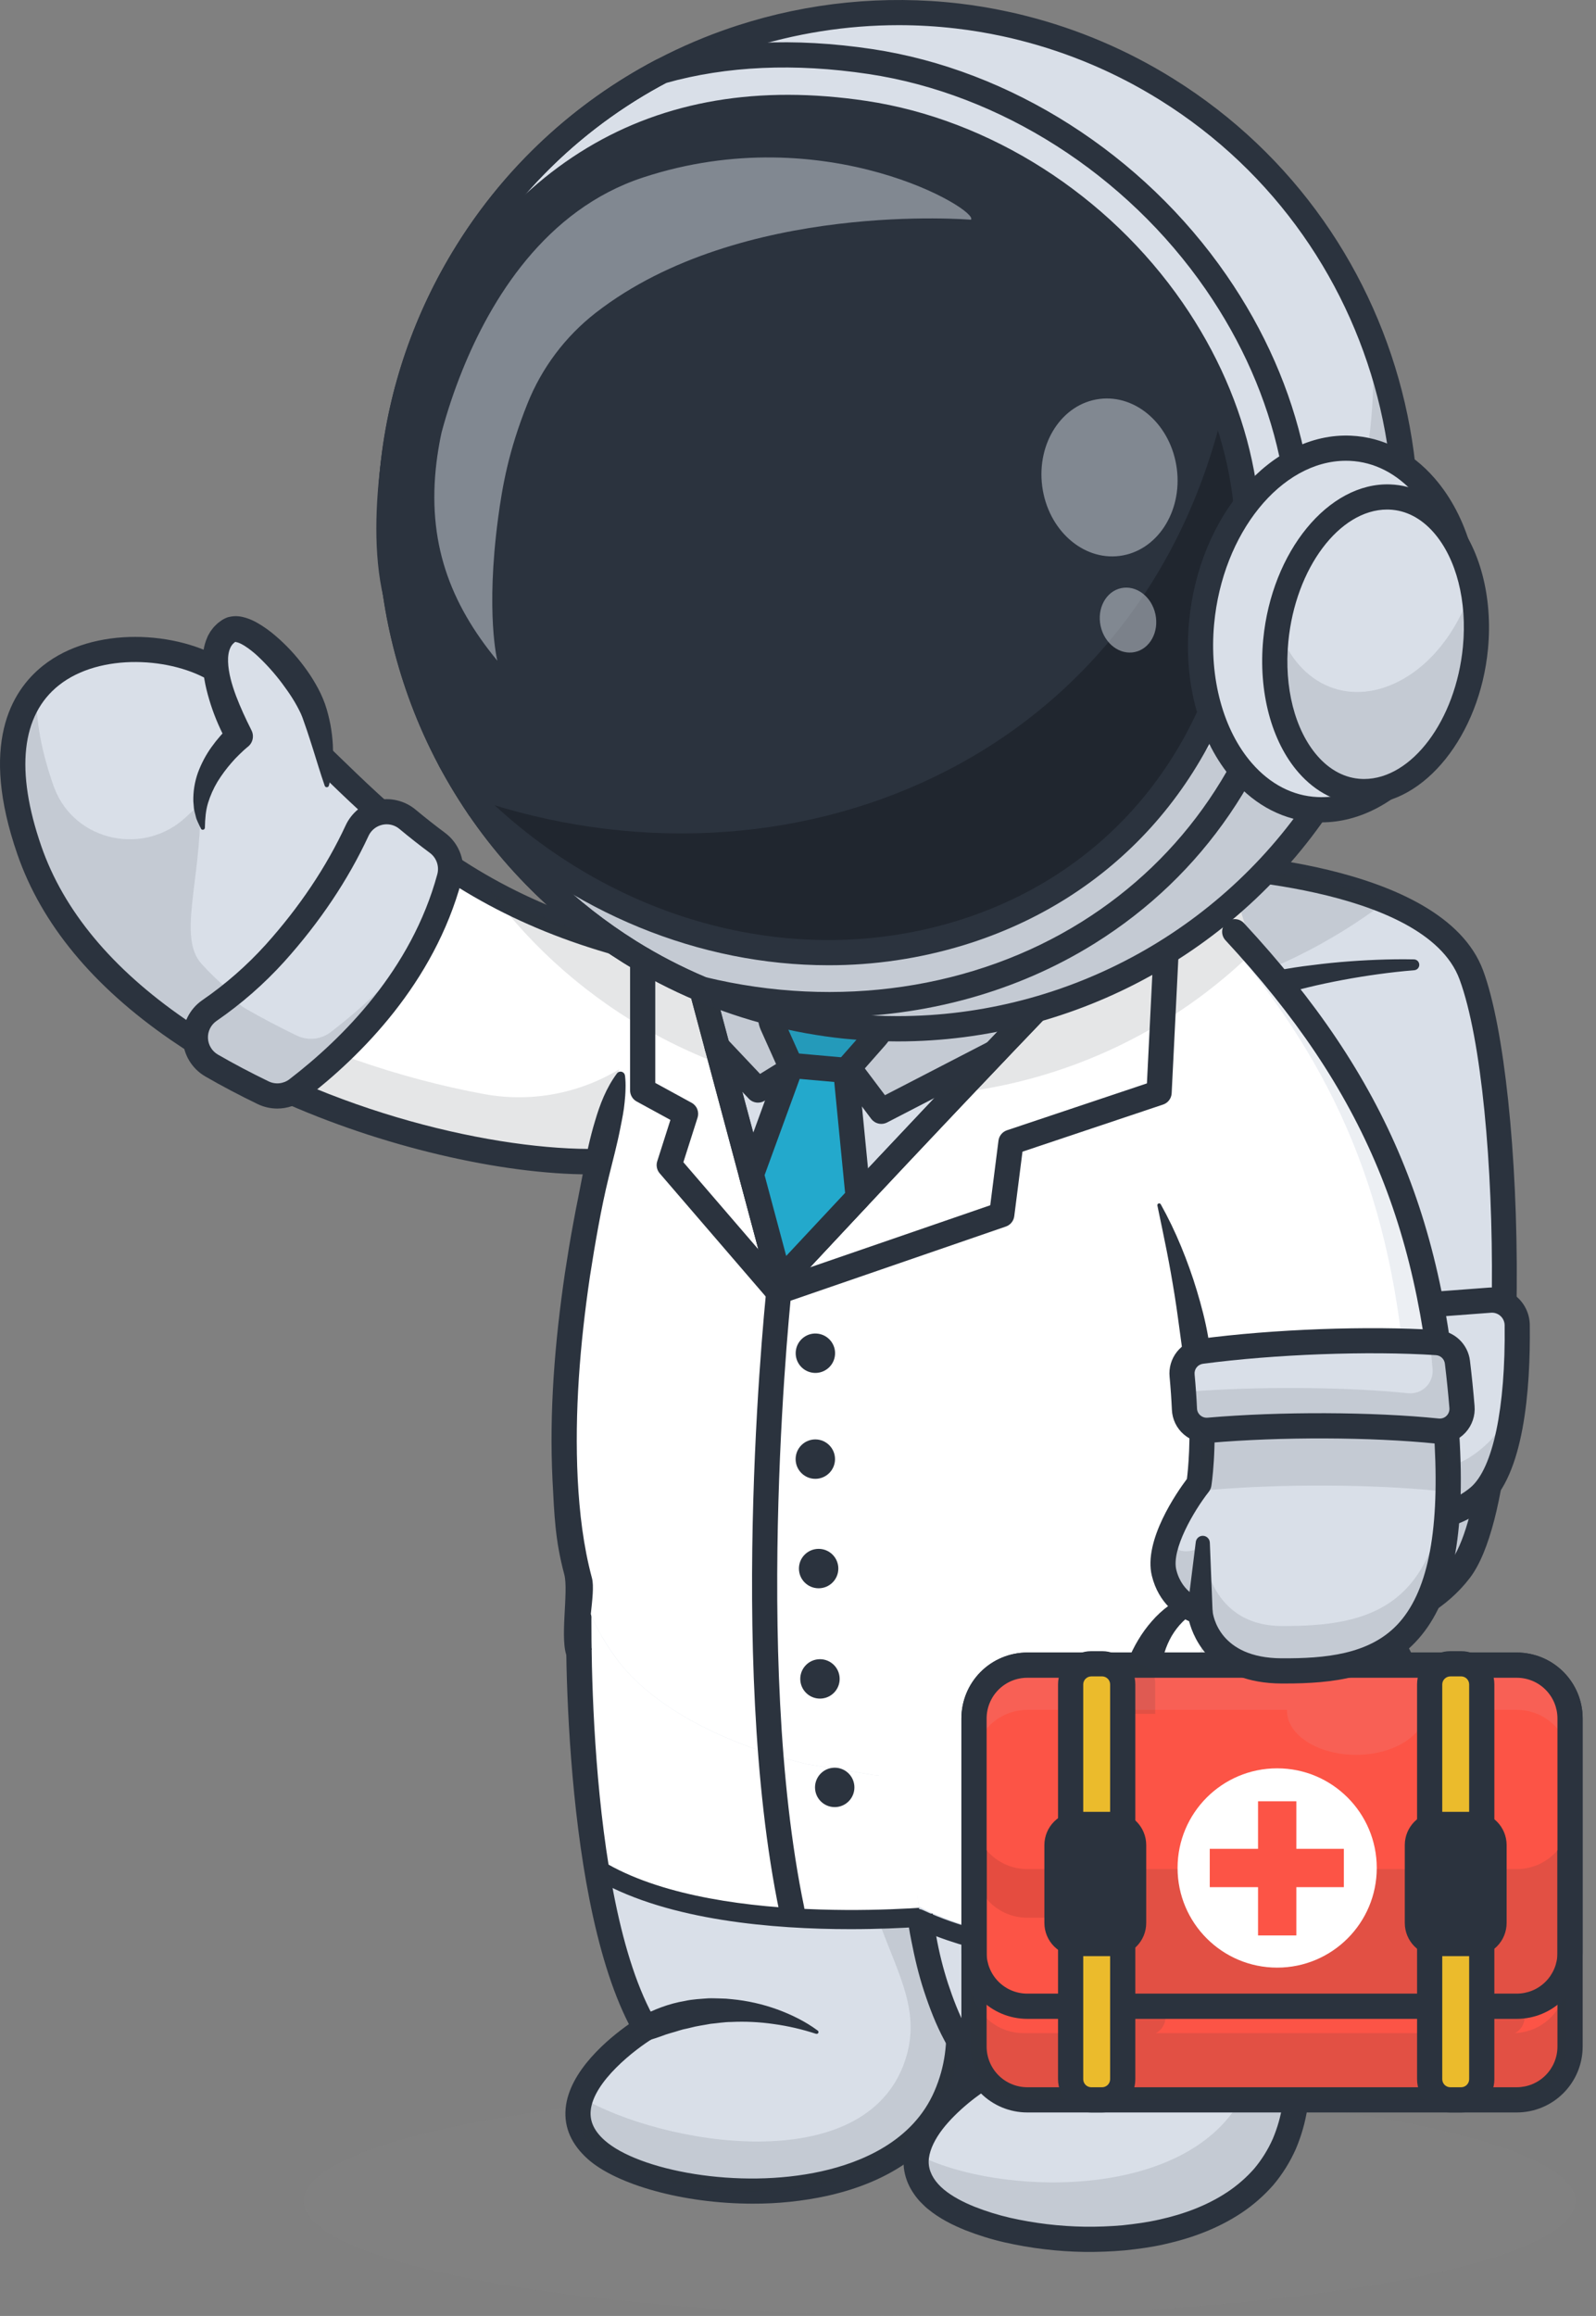<svg width="131" height="190" viewBox="0 0 131 190" fill="none" xmlns="http://www.w3.org/2000/svg">
<rect x="0" y="0" width="131" height="190" fill="#808080" stroke="none"/>
<g clip-path="url(#clip0)">
<g opacity="0.3">
<path opacity="0.3" d="M77.12 190.001C105.946 190.001 129.314 185.777 129.314 180.568C129.314 175.358 105.946 171.135 77.12 171.135C48.293 171.135 24.925 175.358 24.925 180.568C24.925 185.777 48.293 190.001 77.12 190.001Z" fill="#909090"/>
</g>
<path d="M58.904 79.11L53.989 94.675C46.454 96.804 27.593 93.417 14.586 84.454C8.976 80.59 4.456 75.687 2.399 69.742C-3.618 52.35 11.94 51.292 17.932 55.069C22.591 58.007 26.028 61.915 30.227 65.776C36.252 71.319 43.852 76.765 58.904 79.11Z" fill="#D9DFE8"/>
<g opacity="0.35">
<path opacity="0.35" d="M55.667 89.368L53.99 94.675C46.454 96.804 27.593 93.418 14.586 84.454C8.977 80.59 4.456 75.687 2.399 69.742C0.168 63.292 0.903 59.091 3.018 56.547C2.892 58.675 3.281 61.258 4.353 64.36C4.385 64.451 4.418 64.543 4.455 64.638C6.152 69.077 11.887 70.265 15.323 66.978C15.987 66.344 16.436 66.026 16.437 66.322C16.473 72.261 14.587 76.93 16.541 79.072C27.057 90.602 47.953 91.339 55.667 89.368Z" fill="#2B333E"/>
</g>
<path d="M58.904 79.11L56.64 86.278L53.99 94.674C52.688 95.042 51.046 95.245 49.156 95.284C40.11 95.467 25.346 91.869 14.586 84.452C23.406 80.073 28.032 71.439 30.224 65.775C33.034 68.362 36.191 70.925 40.285 73.168C43.995 75.194 48.475 76.953 54.168 78.22C55.659 78.552 57.237 78.849 58.904 79.11Z" fill="white"/>
<g opacity="0.35">
<path opacity="0.35" d="M58.904 79.11L53.99 94.675C46.454 96.804 27.593 93.418 14.586 84.454C15.937 83.782 17.227 82.995 18.441 82.101C25.174 85.954 32.918 88.504 39.727 89.757C43.535 90.457 47.468 89.742 50.785 87.746C54.103 85.751 56.578 82.611 57.743 78.919C58.128 78.986 58.511 79.049 58.904 79.11Z" fill="#2B333E"/>
</g>
<path d="M48.413 96.345C41.173 96.345 31.299 94.081 22.838 90.245C19.594 88.777 16.619 87.114 13.996 85.301C7.631 80.916 3.398 75.794 1.423 70.077C-1.676 61.13 0.865 56.721 3.544 54.599C7.672 51.325 14.602 51.746 18.484 54.194C21.985 56.404 24.759 59.092 27.696 61.938C28.741 62.951 29.822 63.998 30.943 65.028C33.085 66.999 34.996 68.546 36.955 69.897C43.016 74.08 50.041 76.683 59.066 78.088C59.203 78.106 59.334 78.151 59.453 78.221C59.572 78.29 59.676 78.383 59.758 78.493C59.841 78.603 59.9 78.729 59.934 78.862C59.967 78.996 59.974 79.135 59.953 79.27C59.932 79.407 59.884 79.537 59.812 79.654C59.74 79.772 59.645 79.873 59.533 79.954C59.422 80.034 59.295 80.091 59.161 80.121C59.026 80.152 58.888 80.155 58.752 80.132C49.407 78.676 42.109 75.965 35.785 71.599C33.744 70.192 31.76 68.588 29.547 66.55C28.406 65.502 27.315 64.445 26.26 63.423C23.402 60.656 20.703 58.038 17.384 55.943C14.169 53.915 8.222 53.53 4.832 56.219C1.746 58.666 1.247 63.225 3.385 69.404C5.213 74.692 9.181 79.466 15.179 83.6C17.7 85.342 20.567 86.945 23.699 88.362C35.44 93.682 48.182 95.245 53.718 93.68C53.849 93.641 53.987 93.628 54.123 93.642C54.26 93.657 54.392 93.698 54.512 93.765C54.632 93.831 54.738 93.92 54.824 94.027C54.909 94.135 54.972 94.258 55.009 94.39C55.046 94.522 55.057 94.66 55.04 94.796C55.024 94.932 54.98 95.064 54.912 95.183C54.844 95.302 54.754 95.406 54.645 95.49C54.536 95.573 54.412 95.635 54.279 95.67C52.653 96.127 50.66 96.345 48.413 96.345Z" fill="#2B333E"/>
<path d="M36.893 71.983C34.761 79.87 29.261 85.62 24.39 89.356C23.997 89.658 23.528 89.844 23.035 89.895C22.543 89.946 22.046 89.859 21.599 89.644C20.156 88.953 18.739 88.205 17.361 87.409C15.672 86.433 15.579 84.017 17.185 82.907C19.158 81.552 20.966 79.97 22.572 78.195C25.895 74.501 27.994 70.978 29.307 68.15C29.479 67.777 29.734 67.449 30.052 67.191C30.371 66.933 30.745 66.751 31.145 66.66C31.544 66.569 31.96 66.572 32.359 66.667C32.758 66.763 33.129 66.948 33.445 67.21C34.224 67.858 35.034 68.498 35.883 69.127C36.318 69.447 36.648 69.89 36.828 70.399C37.008 70.908 37.031 71.46 36.893 71.983Z" fill="#D9DFE8"/>
<g opacity="0.35">
<path opacity="0.35" d="M35.237 76.455C32.585 82.087 28.283 86.366 24.386 89.357C23.994 89.658 23.525 89.845 23.032 89.896C22.539 89.947 22.042 89.86 21.596 89.645C20.154 88.95 18.735 88.204 17.358 87.408C15.67 86.433 15.576 84.016 17.18 82.907C17.801 82.481 18.422 82.018 19.035 81.524C19.262 82.028 19.642 82.448 20.121 82.724C21.499 83.519 22.917 84.262 24.359 84.958C24.805 85.173 25.302 85.26 25.795 85.209C26.288 85.158 26.757 84.971 27.15 84.67C29.885 82.575 32.817 79.842 35.237 76.455Z" fill="#2B333E"/>
</g>
<path d="M22.764 90.946C22.206 90.946 21.655 90.82 21.151 90.579C19.663 89.862 18.214 89.098 16.845 88.307C16.306 87.994 15.854 87.549 15.533 87.015C15.211 86.481 15.03 85.874 15.005 85.251C14.98 84.628 15.113 84.009 15.392 83.451C15.67 82.893 16.085 82.414 16.597 82.059C18.504 80.749 20.251 79.221 21.804 77.506C24.57 74.428 26.782 71.134 28.37 67.717C28.609 67.201 28.962 66.747 29.404 66.389C29.846 66.032 30.364 65.781 30.919 65.655C31.473 65.53 32.049 65.533 32.601 65.665C33.154 65.798 33.669 66.055 34.106 66.418C34.918 67.093 35.7 67.708 36.496 68.3C37.101 68.741 37.558 69.355 37.806 70.061C38.055 70.767 38.084 71.532 37.889 72.255C35.621 80.648 29.637 86.635 25.016 90.177C24.371 90.675 23.579 90.945 22.764 90.946ZM31.743 67.625C31.427 67.625 31.119 67.716 30.853 67.885C30.588 68.055 30.377 68.298 30.245 68.584C28.57 72.188 26.247 75.654 23.34 78.886C21.68 80.72 19.811 82.355 17.772 83.757C17.546 83.913 17.363 84.124 17.24 84.37C17.117 84.616 17.058 84.889 17.069 85.164C17.079 85.439 17.159 85.706 17.301 85.942C17.442 86.178 17.641 86.374 17.878 86.513C19.203 87.278 20.606 88.018 22.047 88.714C22.321 88.847 22.626 88.901 22.929 88.87C23.231 88.838 23.519 88.724 23.76 88.538C28.127 85.187 33.778 79.549 35.897 71.714C35.982 71.392 35.967 71.052 35.855 70.739C35.743 70.426 35.538 70.154 35.268 69.959C34.44 69.344 33.628 68.706 32.786 68.006C32.494 67.76 32.124 67.626 31.743 67.625Z" fill="#2B333E"/>
<path d="M119.819 128.838C113.874 136.589 98.394 133.903 98.394 133.903L98.255 81.523L98.228 70.943C98.228 70.943 107.058 71.178 113.769 73.951C117.002 75.284 119.743 77.209 120.766 79.979C124.334 89.605 124.701 122.468 119.819 128.838Z" fill="#D9DFE8"/>
<g opacity="0.35">
<path opacity="0.35" d="M123.437 101.835C123.645 113.32 122.556 125.26 119.816 128.838C113.871 136.59 98.388 133.903 98.388 133.903L98.228 70.948C98.228 70.948 98.393 70.952 98.695 70.968L98.82 120.054C98.82 120.054 114.303 122.741 120.247 114.989C121.855 112.888 122.895 107.91 123.437 101.835Z" fill="#2B333E"/>
</g>
<path d="M104.482 135.4C101.062 135.4 98.473 134.967 98.213 134.923C97.943 134.876 97.702 134.724 97.544 134.5C97.386 134.275 97.324 133.998 97.371 133.727C97.417 133.457 97.57 133.216 97.794 133.059C98.018 132.901 98.295 132.838 98.566 132.885C98.715 132.911 113.504 135.37 118.996 128.209C123.524 122.308 123.422 90.123 119.797 80.341C116.919 72.576 98.388 71.984 98.2 71.978C97.926 71.97 97.666 71.854 97.478 71.655C97.289 71.456 97.187 71.19 97.195 70.916C97.202 70.642 97.318 70.382 97.517 70.193C97.716 70.005 97.982 69.903 98.256 69.91C99.074 69.933 118.374 70.551 121.736 79.621C123.463 84.282 124.571 94.737 124.494 105.636C124.453 111.341 123.996 125.084 120.636 129.466C116.859 134.393 109.701 135.4 104.482 135.4Z" fill="#2B333E"/>
<path d="M122.301 106.664L111.75 107.456C111.292 107.491 110.859 107.676 110.517 107.983C110.176 108.291 109.946 108.702 109.864 109.154C109.248 112.558 108.234 120.493 111.545 123.115C114.292 125.29 118.754 125.035 121.369 122.822C124.293 120.347 124.579 112.564 124.531 108.712C124.528 108.428 124.467 108.148 124.351 107.889C124.236 107.629 124.068 107.397 123.859 107.205C123.65 107.013 123.404 106.866 123.136 106.773C122.868 106.68 122.584 106.643 122.301 106.664Z" fill="#D9DFE8"/>
<g opacity="0.35">
<path opacity="0.35" d="M109.866 109.154C109.248 112.556 108.235 120.492 111.546 123.111C114.295 125.287 118.756 125.031 121.371 122.818C123.169 121.295 123.969 117.764 124.308 114.377C123.832 116.069 123.086 117.444 122.158 118.346C116.84 123.512 112.87 117.42 112.87 117.42C112.87 117.42 112.181 118.9 111.633 118.984C109.337 119.334 109.809 112.147 110.143 108.434C110.005 108.653 109.91 108.898 109.866 109.154Z" fill="#2B333E"/>
</g>
<path d="M116.193 125.654C114.269 125.654 112.366 125.08 110.903 123.922C107.278 121.053 108.059 113.321 108.846 108.968C108.969 108.291 109.313 107.674 109.825 107.214C110.336 106.754 110.986 106.476 111.672 106.425L122.223 105.633C122.646 105.601 123.072 105.656 123.473 105.795C123.875 105.934 124.243 106.154 124.556 106.441C124.87 106.728 125.121 107.076 125.294 107.463C125.467 107.851 125.56 108.27 125.565 108.695C125.631 114.079 125.072 121.037 122.036 123.607C120.43 124.966 118.299 125.654 116.193 125.654ZM122.378 107.695L111.827 108.487C111.598 108.504 111.381 108.597 111.211 108.751C111.04 108.904 110.925 109.11 110.884 109.336C109.701 115.871 110.192 120.718 112.189 122.301C114.484 124.117 118.384 123.992 120.704 122.028C122.539 120.476 123.584 115.501 123.501 108.72C123.499 108.578 123.468 108.437 123.41 108.307C123.352 108.177 123.268 108.061 123.163 107.965C123.058 107.869 122.934 107.795 122.8 107.749C122.665 107.702 122.523 107.684 122.381 107.695H122.378Z" fill="#2B333E"/>
<path d="M113.811 115.254C113.929 116.575 113.922 117.84 114.009 119.09C114.096 120.341 114.23 121.572 114.536 122.729C114.842 123.887 115.319 124.962 116.04 125.774C116.761 126.586 117.713 127.109 118.784 127.365H118.788C119.052 127.43 119.279 127.599 119.42 127.831C119.56 128.064 119.604 128.342 119.541 128.607C119.478 128.872 119.313 129.101 119.082 129.244C118.852 129.389 118.574 129.436 118.308 129.376C118.286 129.371 118.262 129.365 118.241 129.358C117.537 129.144 116.867 128.833 116.25 128.432C115.631 128.025 115.083 127.517 114.63 126.93C113.727 125.764 113.255 124.401 112.995 123.08C112.734 121.75 112.673 120.429 112.672 119.133C112.671 117.836 112.751 116.55 112.72 115.328V115.313C112.717 115.172 112.769 115.034 112.865 114.93C112.961 114.826 113.094 114.763 113.236 114.755C113.377 114.747 113.517 114.794 113.624 114.886C113.732 114.979 113.799 115.109 113.813 115.251L113.811 115.254Z" fill="#2B333E"/>
<path d="M116.069 79.599C115.098 79.675 114.109 79.788 113.134 79.922C112.158 80.056 111.184 80.213 110.215 80.394C109.246 80.575 108.286 80.777 107.334 81.009C106.383 81.24 105.442 81.502 104.51 81.78L104.493 81.785C104.23 81.863 103.946 81.834 103.704 81.704C103.463 81.573 103.283 81.352 103.204 81.089C103.126 80.826 103.155 80.542 103.286 80.301C103.416 80.059 103.637 79.879 103.9 79.8C103.933 79.79 103.966 79.782 103.999 79.776C105 79.582 106 79.399 107.005 79.266C108.01 79.133 109.012 79.015 110.017 78.928C111.022 78.842 112.026 78.779 113.031 78.74C114.036 78.701 115.037 78.686 116.054 78.707C116.169 78.708 116.279 78.754 116.361 78.835C116.442 78.915 116.49 79.024 116.494 79.138C116.497 79.253 116.457 79.365 116.38 79.45C116.303 79.535 116.196 79.588 116.082 79.596L116.069 79.599Z" fill="#2B333E"/>
<g opacity="0.35">
<path opacity="0.35" d="M113.769 73.953C109.141 77.465 103.871 80.036 98.255 81.523L98.228 70.943C98.228 70.943 107.058 71.18 113.769 73.953Z" fill="#2B333E"/>
</g>
<path d="M77.651 171.961C73.139 182.416 53.821 180.693 48.946 176.368C43.952 171.931 52.981 166.393 52.981 166.393C51.095 163.186 50.063 158.62 49.547 153.802C48.96 148.339 49.032 142.561 49.257 138.101C49.486 133.503 49.88 130.307 49.88 130.307L78.356 114.897C78.336 120.692 77.366 125.651 76.499 129.621C74.65 138.062 74.769 144.556 75.518 149.861C75.881 152.436 76.391 154.73 76.897 156.831C78.327 162.765 79.721 167.161 77.651 171.961Z" fill="#D9DFE8"/>
<path d="M75.517 149.861C75.88 152.436 76.39 154.73 76.897 156.831C64.115 159.073 54.331 155.933 49.547 153.802C48.959 148.339 47.648 142.561 47.873 138.101C48.102 133.503 47.553 130.307 47.553 130.307L78.355 114.897C78.336 120.692 77.365 125.651 76.498 129.621C74.649 138.062 74.769 144.556 75.517 149.861Z" fill="white"/>
<g opacity="0.35">
<path opacity="0.35" d="M76.121 131.446C76.008 132.045 75.903 132.634 75.807 133.213C75.9 132.633 76.004 132.044 76.121 131.446Z" fill="#2B333E"/>
</g>
<path d="M61.782 180.787C56.014 180.787 50.582 179.2 48.262 177.141C46.907 175.937 46.29 174.54 46.427 172.99C46.701 169.881 50.006 167.197 51.62 166.061C45.898 154.878 46.401 131.213 46.527 130.184C46.565 129.917 46.706 129.674 46.921 129.509C47.136 129.344 47.407 129.271 47.676 129.304C47.945 129.337 48.19 129.474 48.359 129.685C48.528 129.897 48.607 130.166 48.579 130.436C48.548 130.687 47.883 155.7 53.871 165.871C54.009 166.104 54.049 166.383 53.984 166.645C53.918 166.909 53.752 167.135 53.521 167.277C52.192 168.094 48.696 170.748 48.483 173.172C48.407 174.049 48.782 174.842 49.632 175.595C52.391 178.049 60.59 179.651 67.435 178.131C70.678 177.411 74.918 175.684 76.702 171.552C78.454 167.491 77.536 163.766 76.267 158.611C74.575 151.739 72.47 143.186 75.487 129.401C76.43 125.1 77.302 120.364 77.319 114.894C77.32 114.62 77.43 114.358 77.623 114.165C77.817 113.972 78.079 113.863 78.353 113.863H78.357C78.631 113.864 78.893 113.974 79.087 114.169C79.28 114.363 79.388 114.626 79.387 114.9C79.368 120.565 78.472 125.43 77.507 129.843C74.592 143.159 76.634 151.453 78.275 158.117C79.589 163.456 80.627 167.675 78.6 172.37C76.914 176.277 73.208 178.966 67.883 180.149C65.879 180.582 63.833 180.796 61.782 180.787Z" fill="#2B333E"/>
<path d="M69.797 158.266C63.519 158.266 54.956 157.567 49.151 154.305C49.063 154.254 48.985 154.189 48.922 154.108C48.859 154.028 48.812 153.937 48.785 153.838C48.757 153.74 48.749 153.638 48.761 153.536C48.773 153.435 48.805 153.337 48.855 153.249C48.905 153.16 48.972 153.082 49.052 153.019C49.132 152.956 49.224 152.909 49.322 152.883C49.42 152.855 49.522 152.847 49.623 152.859C49.725 152.871 49.822 152.903 49.911 152.952C59.416 158.298 77.555 156.353 77.737 156.333C77.838 156.322 77.941 156.331 78.039 156.358C78.136 156.388 78.228 156.434 78.307 156.498C78.387 156.561 78.453 156.64 78.502 156.73C78.551 156.818 78.582 156.917 78.594 157.017C78.605 157.118 78.596 157.221 78.568 157.319C78.54 157.417 78.492 157.509 78.429 157.587C78.365 157.667 78.286 157.734 78.197 157.782C78.108 157.832 78.01 157.863 77.909 157.875C77.591 157.91 74.275 158.266 69.797 158.266Z" fill="#2B333E"/>
<g opacity="0.35">
<path opacity="0.35" d="M48.831 105.113C48.16 111.146 47.77 116.377 47.69 120.74C47.58 116.676 47.974 111.431 48.831 105.113Z" fill="#2B333E"/>
</g>
<g opacity="0.35">
<path opacity="0.35" d="M108.731 112.626C108.704 110.282 108.56 107.767 108.298 105.102C108.625 107.809 108.767 110.329 108.731 112.626Z" fill="#2B333E"/>
</g>
<path d="M71.7 145.621C81.935 146.339 89.713 143.165 92.374 141.982C99.209 138.941 104.463 133.423 107.034 126.141C111.001 114.896 108.148 90.032 97.371 61.804L62.341 59.576C46.403 90.034 42.863 123.352 49.431 134.31C50.094 135.414 50.822 136.482 51.734 137.423C55.489 141.301 61.428 143.587 66.235 144.729" fill="#D9DFE8"/>
<path d="M108.629 117.179C108.416 120.721 107.878 123.739 107.032 126.139C104.463 133.421 99.208 138.938 92.374 141.98C89.713 143.163 81.935 146.339 71.7 145.619L66.235 144.726C61.429 143.582 55.489 141.297 51.733 137.42C50.822 136.477 50.099 135.408 49.433 134.305C45.448 127.656 45.185 112.769 49.157 95.284C49.99 91.609 50.587 87.964 51.804 84.112C52.403 82.21 53.472 80.15 54.167 78.219C56.464 71.826 59.195 65.597 62.341 59.576L97.368 61.805C99.5 67.39 101.324 72.844 102.842 78.085C102.843 78.089 102.843 78.092 102.842 78.096C107.371 93.692 109.222 107.417 108.629 117.179Z" fill="white"/>
<path d="M51.343 89.352C51.357 88.984 51.344 88.617 51.303 88.251L51.298 88.238C51.288 88.165 51.258 88.096 51.209 88.041C51.16 87.986 51.096 87.946 51.025 87.928C50.954 87.909 50.879 87.913 50.809 87.937C50.74 87.962 50.68 88.007 50.636 88.066C49.746 89.274 49.241 90.608 48.841 91.965C48.428 93.32 48.137 94.707 47.877 96.099L47.472 98.183C47.329 98.877 47.195 99.572 47.069 100.268C46.806 101.66 46.581 103.058 46.366 104.458C45.545 110.062 45.072 115.743 45.351 121.456C45.501 124.308 45.56 126.342 46.315 129.163C46.698 130.57 45.884 134.68 46.586 136.017L48.586 135.325C47.979 134.174 48.939 130.759 48.586 129.459C47.884 126.85 47.562 124.104 47.419 121.353C47.148 115.838 47.607 110.267 48.414 104.765C48.626 103.39 48.855 102.016 49.106 100.647C49.357 99.278 49.635 97.912 49.967 96.559C50.299 95.207 50.663 93.862 50.928 92.492C51.064 91.805 51.208 91.122 51.271 90.417C51.307 90.065 51.337 89.712 51.343 89.352Z" fill="#2B333E"/>
<path d="M66.972 166.85C65.838 166.479 64.674 166.21 63.492 166.048C62.342 165.881 61.178 165.825 60.017 165.881C59.443 165.881 58.878 165.984 58.319 166.033C57.762 166.142 57.202 166.207 56.659 166.356C56.389 166.431 56.108 166.466 55.841 166.554C55.575 166.641 55.306 166.718 55.035 166.794C54.764 166.87 54.497 166.96 54.235 167.064C53.969 167.158 53.701 167.248 53.426 167.329L53.328 167.358C53.083 167.431 52.819 167.411 52.589 167.301C52.357 167.191 52.175 166.998 52.078 166.761C51.98 166.526 51.974 166.261 52.061 166.02C52.147 165.778 52.32 165.578 52.545 165.458C53.686 164.847 54.92 164.371 56.209 164.158C56.845 164.013 57.499 163.99 58.145 163.94C58.469 163.929 58.793 163.946 59.116 163.952C59.438 163.954 59.76 163.976 60.08 164.014C61.349 164.136 62.599 164.417 63.798 164.851C64.983 165.287 66.112 165.84 67.122 166.589C67.15 166.611 67.171 166.641 67.179 166.675C67.187 166.709 67.183 166.746 67.166 166.778C67.15 166.808 67.123 166.834 67.091 166.847C67.058 166.86 67.021 166.861 66.988 166.85H66.972Z" fill="#2B333E"/>
<g opacity="0.35">
<path opacity="0.35" d="M47.683 172.059C54.269 175.94 71.053 178.879 74.305 168.997C75.58 165.118 73.836 162.202 72.219 157.839L77.043 157.431C78.42 163.066 79.654 167.326 77.652 171.964C73.14 182.419 53.822 180.699 48.948 176.372C47.374 174.974 47.191 173.467 47.683 172.059Z" fill="#2B333E"/>
</g>
<path d="M105.401 175.856C100.886 186.312 81.567 184.592 76.695 180.265C71.701 175.827 80.728 170.29 80.728 170.29C77.546 166.57 76.038 161.454 75.418 156.399C74.286 147.21 76.086 138.228 76.086 138.228L106.102 118.791C106.082 124.589 105.115 129.544 104.245 133.519C102.047 143.561 102.632 150.847 103.751 156.657C105.315 164.783 107.92 170.022 105.401 175.856Z" fill="#D9DFE8"/>
<path d="M104.245 133.519C102.047 143.561 102.632 150.847 103.751 156.657C86.476 162.707 75.7 156.56 75.418 156.399C74.285 147.21 69.426 141.237 69.426 141.237L87.504 129.31L106.102 118.791C106.082 124.589 105.115 129.545 104.245 133.519Z" fill="white"/>
<g opacity="0.35">
<path opacity="0.35" d="M104.243 133.578C98.972 157.671 109.714 165.911 105.398 175.919C100.886 186.372 81.564 184.652 76.693 180.325C75.384 179.163 75.039 177.926 75.243 176.731C81.799 180.189 98.232 180.784 102.347 171.248C103.832 167.806 94.853 161.113 94.793 153.63C94.743 147.36 96.498 140.954 98.337 135.995C99.817 132.005 100.727 119.582 108.713 115.229C108.6 119.483 108.067 123.082 107.122 125.873C106.661 126.02 106.142 126.172 105.571 126.321C105.21 129.01 104.713 131.438 104.243 133.578Z" fill="#2B333E"/>
</g>
<path d="M76.842 158.822C77.076 160.147 77.402 161.454 77.817 162.734C78.237 164.002 78.713 165.253 79.34 166.416C79.95 167.577 80.68 168.673 81.519 169.681C81.607 169.786 81.673 169.908 81.714 170.039C81.755 170.169 81.77 170.306 81.758 170.443C81.746 170.579 81.707 170.712 81.644 170.833C81.581 170.954 81.494 171.062 81.389 171.151C81.355 171.18 81.319 171.206 81.281 171.23L81.273 171.236C80.879 171.486 80.445 171.792 80.047 172.096C79.648 172.398 79.251 172.728 78.879 173.065C78.14 173.742 77.451 174.474 76.953 175.266C76.456 176.058 76.153 176.889 76.242 177.623C76.331 178.358 76.782 179.055 77.487 179.636C78.173 180.202 79.063 180.666 79.989 181.038C80.935 181.411 81.908 181.713 82.898 181.943C84.915 182.4 86.973 182.646 89.04 182.677C90.075 182.689 91.106 182.651 92.135 182.561C93.159 182.453 94.18 182.316 95.176 182.088C97.167 181.649 99.093 180.931 100.74 179.837C101.554 179.297 102.294 178.652 102.941 177.92C103.562 177.18 104.075 176.358 104.467 175.476C105.24 173.655 105.537 171.69 105.378 169.674C105.237 167.657 104.759 165.609 104.257 163.542C103.756 161.475 103.217 159.374 102.802 157.236C102.374 155.099 102.07 152.94 101.89 150.767C101.716 148.591 101.679 146.408 101.778 144.228C101.88 142.052 102.094 139.883 102.42 137.731C102.751 135.593 103.223 133.438 103.654 131.379C104.083 129.304 104.323 127.205 104.618 125.126C104.913 123.046 105.176 120.97 105.758 118.848C105.778 118.772 105.823 118.703 105.886 118.655C105.949 118.607 106.026 118.581 106.106 118.581C106.185 118.582 106.262 118.609 106.325 118.658C106.387 118.707 106.431 118.776 106.45 118.854C107.011 121.012 107.003 123.218 106.797 125.384C106.592 127.548 106.106 129.679 105.683 131.798C105.235 133.928 104.791 135.959 104.466 138.048C104.152 140.126 103.945 142.22 103.846 144.32C103.647 148.517 104.006 152.713 104.833 156.842C105.235 158.91 105.755 160.964 106.266 163.052C106.777 165.138 107.28 167.275 107.44 169.533C107.529 170.677 107.486 171.826 107.314 172.959C107.137 174.103 106.819 175.222 106.367 176.288C105.891 177.365 105.265 178.368 104.506 179.267C103.736 180.141 102.855 180.912 101.885 181.556C99.958 182.833 97.797 183.618 95.623 184.106C94.532 184.357 93.429 184.503 92.325 184.618C91.22 184.715 90.114 184.757 89.008 184.745C86.793 184.712 84.587 184.447 82.427 183.955C81.333 183.702 80.259 183.368 79.214 182.956C78.161 182.525 77.117 182.012 76.15 181.214C76.028 181.117 75.912 181.013 75.803 180.9C75.692 180.787 75.576 180.685 75.47 180.565C75.252 180.32 75.055 180.059 74.881 179.782C74.508 179.199 74.271 178.539 74.189 177.853C74.119 177.176 74.192 176.492 74.405 175.846C74.6 175.251 74.87 174.683 75.21 174.158C75.858 173.136 76.656 172.302 77.492 171.534C77.912 171.153 78.346 170.795 78.793 170.454C78.94 170.341 79.087 170.231 79.237 170.123C78.591 169.254 78.014 168.336 77.51 167.377C76.819 166.093 76.302 164.736 75.851 163.371C75.399 162.005 75.075 160.607 74.801 159.207C74.657 158.508 74.555 157.804 74.444 157.101L76.552 156.989C76.633 157.602 76.73 158.214 76.842 158.822Z" fill="#2B333E"/>
<path d="M89.424 160.961C84.822 160.961 79.73 160.269 75.083 158.102C74.989 158.06 74.903 158.001 74.833 157.925C74.762 157.85 74.707 157.761 74.671 157.665C74.634 157.569 74.618 157.466 74.622 157.362C74.626 157.26 74.65 157.158 74.694 157.064C74.738 156.971 74.799 156.887 74.876 156.819C74.952 156.749 75.042 156.696 75.139 156.662C75.236 156.627 75.34 156.612 75.442 156.619C75.546 156.625 75.646 156.652 75.739 156.697C87.708 162.283 103.384 157.423 103.541 157.372C103.737 157.31 103.95 157.328 104.132 157.423C104.315 157.518 104.453 157.681 104.515 157.878C104.577 158.073 104.559 158.286 104.464 158.468C104.369 158.652 104.206 158.788 104.01 158.85C103.594 158.983 97.212 160.961 89.424 160.961Z" fill="#2B333E"/>
<path d="M96.299 172.334C96.095 172.334 95.896 172.274 95.727 172.16C95.465 171.988 89.325 168.03 81.11 171.311C80.857 171.407 80.576 171.399 80.329 171.289C80.081 171.18 79.886 170.979 79.786 170.727C79.685 170.476 79.688 170.195 79.792 169.945C79.896 169.696 80.094 169.497 80.344 169.392C89.608 165.692 96.582 170.245 96.874 170.442C97.058 170.564 97.198 170.744 97.273 170.953C97.347 171.162 97.353 171.389 97.288 171.601C97.224 171.813 97.093 172 96.915 172.131C96.736 172.263 96.52 172.334 96.299 172.334Z" fill="#2B333E"/>
<path d="M113.583 136.878C113.589 136.834 113.589 136.788 113.583 136.743L113.563 136.572C113.548 136.455 113.527 136.336 113.505 136.216C113.456 135.978 113.39 135.741 113.316 135.505C113.164 135.036 112.961 134.586 112.71 134.161C112.207 133.319 111.5 132.603 110.622 132.152C110.394 132.037 110.159 131.934 109.919 131.847C109.667 131.744 109.412 131.658 109.155 131.571C108.643 131.395 108.123 131.245 107.596 131.121C107.071 130.995 106.54 130.894 106.005 130.821C105.484 130.751 104.959 130.717 104.433 130.718H104.383C103.857 130.722 103.332 130.761 102.811 130.836C102.277 130.913 101.748 131.019 101.224 131.15C100.7 131.28 100.181 131.432 99.672 131.613C99.416 131.703 99.162 131.791 98.911 131.896C98.674 131.985 98.442 132.089 98.216 132.207C97.35 132.658 96.668 133.382 96.173 134.213C95.93 134.635 95.735 135.083 95.589 135.548C95.518 135.78 95.459 136.016 95.411 136.253C95.39 136.372 95.371 136.488 95.358 136.605L95.341 136.773C95.334 136.816 95.334 136.859 95.341 136.902C95.759 137.109 96.109 137.429 96.35 137.828C96.591 138.227 96.713 138.687 96.702 139.152C96.69 139.618 96.545 140.072 96.285 140.458C96.024 140.843 95.658 141.147 95.23 141.332C94.803 141.517 94.331 141.575 93.871 141.5C93.411 141.426 92.982 141.222 92.635 140.91C92.287 140.6 92.036 140.197 91.911 139.747C91.786 139.299 91.792 138.824 91.928 138.378L92.557 136.323C92.586 136.23 92.62 136.137 92.659 136.047L92.757 135.815C92.824 135.665 92.895 135.519 92.967 135.376C93.109 135.088 93.26 134.81 93.425 134.539C93.749 133.995 94.122 133.482 94.539 133.007C95.363 132.053 96.416 131.267 97.592 130.821C97.874 130.711 98.163 130.618 98.457 130.544C98.733 130.468 99.01 130.393 99.289 130.326C99.845 130.189 100.404 130.064 100.968 129.963C101.532 129.862 102.1 129.77 102.67 129.711C103.254 129.643 103.843 129.614 104.431 129.624H104.38C104.968 129.618 105.554 129.652 106.137 129.725C106.708 129.789 107.273 129.885 107.835 129.989C108.397 130.094 108.954 130.224 109.508 130.366C109.785 130.436 110.06 130.514 110.336 130.593C110.627 130.669 110.914 130.763 111.194 130.874C112.358 131.321 113.385 132.116 114.201 133.058C114.611 133.532 114.976 134.041 115.293 134.581C115.455 134.85 115.602 135.126 115.741 135.411C115.812 135.555 115.882 135.699 115.946 135.848L116.042 136.078C116.075 136.163 116.105 136.221 116.141 136.347L116.488 137.485C116.574 137.766 116.585 138.065 116.521 138.353C116.456 138.639 116.317 138.904 116.119 139.122C115.921 139.338 115.669 139.5 115.39 139.59C115.11 139.681 114.811 139.698 114.523 139.637C114.235 139.577 113.968 139.443 113.748 139.249C113.527 139.054 113.361 138.805 113.266 138.527C113.171 138.249 113.15 137.951 113.205 137.662C113.26 137.373 113.39 137.104 113.581 136.88L113.583 136.878Z" fill="#2B333E"/>
<path d="M123.975 136.613H84.84C82.136 136.613 79.944 138.805 79.944 141.509V167.376C79.944 170.08 82.136 172.271 84.84 172.271H123.975C126.679 172.271 128.87 170.08 128.87 167.376V141.509C128.87 138.805 126.679 136.613 123.975 136.613Z" fill="#FC5446"/>
<path d="M124.503 173.304H84.315C82.882 173.303 81.509 172.734 80.496 171.721C79.483 170.707 78.914 169.334 78.912 167.902V140.983C78.912 139.55 79.481 138.174 80.494 137.161C81.507 136.146 82.881 135.576 84.315 135.575H124.503C125.937 135.576 127.31 136.146 128.324 137.161C129.337 138.174 129.906 139.55 129.906 140.983V167.902C129.905 169.334 129.335 170.707 128.321 171.721C127.309 172.734 125.936 173.303 124.503 173.304ZM84.315 137.645C83.43 137.647 82.583 138 81.958 138.625C81.333 139.251 80.982 140.098 80.982 140.983V167.902C80.983 168.786 81.335 169.632 81.96 170.258C82.584 170.882 83.431 171.233 84.315 171.236H124.503C125.387 171.233 126.234 170.882 126.858 170.258C127.483 169.632 127.835 168.786 127.836 167.902V140.983C127.836 140.098 127.484 139.251 126.859 138.625C126.235 138 125.387 137.647 124.503 137.645H84.315Z" fill="#2B333E"/>
<g opacity="0.35">
<path opacity="0.35" d="M125.146 165.475V164.769C126.183 164.615 127.13 164.093 127.814 163.3C128.498 162.506 128.874 161.492 128.874 160.444V152.457C128.874 151.883 128.761 151.315 128.541 150.785C128.322 150.254 128 149.772 127.595 149.367C127.188 148.96 126.707 148.638 126.177 148.419C125.646 148.199 125.078 148.086 124.504 148.086H90.539V166.795H84.007C83.434 166.796 82.865 166.682 82.335 166.463C81.805 166.244 81.324 165.922 80.918 165.517C80.512 165.11 80.19 164.629 79.971 164.098C79.751 163.568 79.638 163 79.639 162.426V167.902C79.639 169.059 80.1 170.17 80.919 170.99C81.738 171.809 82.849 172.269 84.007 172.27H124.195C125.354 172.269 126.465 171.809 127.284 170.99C128.104 170.17 128.564 169.059 128.564 167.902V162.426C128.565 163.568 128.118 164.665 127.319 165.481C126.52 166.298 125.433 166.768 124.292 166.792V166.828C124.547 166.706 124.763 166.513 124.914 166.274C125.065 166.035 125.146 165.757 125.146 165.475ZM120.015 166.795H94.815V166.828C95.07 166.706 95.286 166.513 95.437 166.274C95.589 166.035 95.669 165.757 95.67 165.475V164.817H120.015V166.795Z" fill="#2B333E"/>
</g>
<g opacity="0.3">
<path opacity="0.3" d="M90.541 140.606V157.33H84.315C83.741 157.33 83.173 157.217 82.643 156.998C82.113 156.779 81.631 156.457 81.225 156.051C80.82 155.645 80.498 155.164 80.278 154.633C80.059 154.104 79.946 153.535 79.946 152.961V144.975C79.946 143.816 80.406 142.705 81.225 141.884C82.044 141.065 83.156 140.604 84.315 140.604L90.541 140.606Z" fill="black"/>
</g>
<path d="M128.875 140.982V148.97C128.875 149.544 128.762 150.111 128.543 150.642C128.323 151.171 128.001 151.653 127.595 152.059C127.189 152.465 126.708 152.786 126.178 153.006C125.647 153.225 125.079 153.339 124.506 153.337H84.315C83.741 153.339 83.173 153.225 82.643 153.006C82.113 152.786 81.631 152.465 81.225 152.059C80.82 151.653 80.498 151.171 80.278 150.642C80.059 150.111 79.946 149.542 79.946 148.97V140.982C79.946 140.409 80.059 139.841 80.278 139.31C80.498 138.781 80.82 138.298 81.225 137.893C81.631 137.486 82.113 137.165 82.643 136.945C83.173 136.725 83.741 136.612 84.315 136.612H124.503C125.077 136.611 125.646 136.725 126.176 136.944C126.706 137.163 127.189 137.486 127.594 137.892C128.001 138.297 128.323 138.78 128.542 139.31C128.762 139.84 128.875 140.409 128.875 140.982Z" fill="#FC5446"/>
<g opacity="0.3">
<path opacity="0.3" d="M128.875 140.983V144.648C128.875 144.075 128.762 143.506 128.543 142.975C128.323 142.446 128.001 141.963 127.595 141.558C127.19 141.151 126.708 140.829 126.178 140.609C125.648 140.39 125.08 140.277 124.506 140.276H116.978C116.979 140.295 116.979 140.314 116.978 140.333C116.978 142.338 114.436 143.966 111.303 143.966C108.171 143.966 105.632 142.338 105.632 140.333C105.631 140.314 105.632 140.295 105.635 140.276H84.315C83.156 140.277 82.044 140.738 81.225 141.558C80.406 142.377 79.946 143.489 79.946 144.648V140.983C79.946 139.824 80.406 138.711 81.225 137.892C82.044 137.072 83.156 136.611 84.315 136.611H124.503C125.077 136.61 125.646 136.724 126.176 136.943C126.706 137.162 127.189 137.485 127.594 137.891C128.001 138.297 128.323 138.779 128.543 139.309C128.762 139.84 128.875 140.409 128.875 140.983Z" fill="#D9DFE8"/>
</g>
<path d="M124.503 165.625H84.315C82.882 165.624 81.509 165.054 80.496 164.042C79.483 163.029 78.914 161.655 78.912 160.223V140.98C78.912 139.547 79.481 138.171 80.494 137.158C81.507 136.144 82.881 135.574 84.315 135.572H124.503C125.937 135.574 127.31 136.144 128.324 137.158C129.337 138.171 129.906 139.547 129.906 140.98V160.223C129.905 161.655 129.335 163.029 128.321 164.042C127.309 165.054 125.936 165.624 124.503 165.625ZM84.315 137.642C83.43 137.643 82.583 137.995 81.958 138.621C81.333 139.247 80.982 140.096 80.982 140.98V160.223C80.983 161.106 81.335 161.953 81.96 162.578C82.584 163.202 83.431 163.554 84.315 163.555H124.503C125.387 163.554 126.234 163.202 126.858 162.578C127.483 161.953 127.835 161.106 127.836 160.223V140.98C127.836 140.096 127.484 139.247 126.859 138.621C126.235 137.995 125.387 137.643 124.503 137.642H84.315Z" fill="#2B333E"/>
<path d="M90.463 136.496H89.564C88.632 136.496 87.876 137.252 87.876 138.185V170.582C87.876 171.516 88.632 172.271 89.564 172.271H90.463C91.395 172.271 92.151 171.516 92.151 170.582V138.185C92.151 137.252 91.395 136.496 90.463 136.496Z" fill="black"/>
<g opacity="0.35">
<path opacity="0.35" d="M94.815 138.004V140.607H90.539V138.004C90.54 137.605 90.699 137.221 90.982 136.938C91.265 136.655 91.648 136.496 92.048 136.495H93.311C93.71 136.496 94.093 136.656 94.375 136.938C94.657 137.222 94.815 137.605 94.815 138.004Z" fill="#2B333E"/>
</g>
<g opacity="0.3">
<path opacity="0.3" d="M90.539 149.765V159.453C90.211 159.375 89.918 159.189 89.708 158.923C89.498 158.658 89.383 158.33 89.382 157.992V151.23C89.382 150.892 89.497 150.563 89.707 150.297C89.917 150.032 90.21 149.844 90.539 149.765Z" fill="black"/>
</g>
<path d="M90.463 136.496H89.564C88.632 136.496 87.876 137.252 87.876 138.185V170.582C87.876 171.516 88.632 172.271 89.564 172.271H90.463C91.395 172.271 92.151 171.516 92.151 170.582V138.185C92.151 137.252 91.395 136.496 90.463 136.496Z" fill="#EBBB2C"/>
<path d="M119.933 136.496H119.034C118.102 136.496 117.346 137.252 117.346 138.185V170.582C117.346 171.516 118.102 172.271 119.034 172.271H119.933C120.865 172.271 121.621 171.516 121.621 170.582V138.185C121.621 137.252 120.865 136.496 119.933 136.496Z" fill="#EBBB2C"/>
<path d="M90.465 173.304H89.565C88.844 173.304 88.152 173.017 87.642 172.506C87.132 171.996 86.845 171.304 86.844 170.582V138.183C86.845 137.461 87.132 136.77 87.642 136.259C88.152 135.749 88.844 135.461 89.565 135.46H90.465C91.187 135.461 91.879 135.749 92.389 136.259C92.899 136.77 93.186 137.461 93.187 138.183V170.581C93.187 171.303 92.9 171.994 92.39 172.506C91.879 173.017 91.187 173.304 90.465 173.304ZM89.565 137.53C89.393 137.532 89.228 137.602 89.105 137.725C88.983 137.846 88.914 138.012 88.912 138.185V170.582C88.914 170.756 88.983 170.92 89.105 171.043C89.228 171.165 89.393 171.234 89.565 171.237H90.465C90.638 171.234 90.803 171.165 90.925 171.043C91.048 170.92 91.117 170.756 91.119 170.582V138.183C91.117 138.01 91.048 137.845 90.925 137.722C90.803 137.601 90.638 137.531 90.465 137.528L89.565 137.53Z" fill="#2B333E"/>
<path d="M119.935 173.304H119.036C118.314 173.304 117.622 173.017 117.112 172.506C116.601 171.996 116.314 171.304 116.313 170.582V138.183C116.314 137.461 116.601 136.77 117.112 136.259C117.622 135.749 118.314 135.461 119.036 135.46H119.935C120.657 135.461 121.349 135.749 121.859 136.259C122.369 136.77 122.656 137.461 122.657 138.183V170.581C122.657 171.303 122.37 171.994 121.859 172.506C121.349 173.017 120.657 173.304 119.935 173.304ZM119.036 137.53C118.863 137.532 118.698 137.602 118.575 137.725C118.453 137.846 118.383 138.012 118.381 138.185V170.582C118.383 170.756 118.453 170.92 118.575 171.043C118.698 171.165 118.863 171.234 119.036 171.237H119.935C120.108 171.234 120.273 171.165 120.395 171.043C120.517 170.92 120.587 170.756 120.589 170.582V138.183C120.587 138.01 120.517 137.845 120.395 137.722C120.273 137.601 120.108 137.531 119.935 137.528L119.036 137.53Z" fill="#2B333E"/>
<path d="M120.941 149.677H118.026C117.094 149.677 116.338 150.432 116.338 151.365V157.762C116.338 158.694 117.094 159.45 118.026 159.45H120.941C121.874 159.45 122.63 158.694 122.63 157.762V151.365C122.63 150.432 121.874 149.677 120.941 149.677Z" fill="#2B333E"/>
<path d="M120.942 160.482H118.027C117.305 160.481 116.614 160.195 116.103 159.684C115.593 159.174 115.306 158.482 115.305 157.76V151.364C115.306 150.642 115.593 149.95 116.103 149.44C116.614 148.929 117.305 148.643 118.027 148.642H120.942C121.663 148.643 122.355 148.929 122.866 149.44C123.376 149.95 123.663 150.642 123.664 151.364V157.76C123.663 158.482 123.376 159.174 122.866 159.684C122.355 160.195 121.663 160.481 120.942 160.482ZM118.027 150.709C117.854 150.711 117.689 150.781 117.567 150.904C117.444 151.025 117.375 151.19 117.372 151.364V157.76C117.375 157.934 117.444 158.099 117.567 158.221C117.689 158.343 117.854 158.413 118.027 158.415H120.942C121.115 158.413 121.28 158.343 121.402 158.221C121.524 158.099 121.594 157.934 121.596 157.76V151.364C121.594 151.19 121.524 151.025 121.402 150.904C121.28 150.781 121.115 150.711 120.942 150.709H118.027Z" fill="#2B333E"/>
<path d="M91.319 149.723H88.404C87.472 149.723 86.716 150.479 86.716 151.411V157.808C86.716 158.74 87.472 159.496 88.404 159.496H91.319C92.251 159.496 93.007 158.74 93.007 157.808V151.411C93.007 150.479 92.251 149.723 91.319 149.723Z" fill="#2B333E"/>
<path d="M91.361 160.482H88.445C87.724 160.481 87.032 160.195 86.522 159.684C86.011 159.174 85.724 158.482 85.724 157.76V151.364C85.724 150.642 86.011 149.95 86.522 149.44C87.032 148.929 87.724 148.643 88.445 148.642H91.361C92.082 148.643 92.774 148.929 93.284 149.44C93.794 149.95 94.082 150.642 94.082 151.364V157.76C94.082 158.482 93.794 159.174 93.284 159.684C92.774 160.195 92.082 160.481 91.361 160.482ZM88.445 150.709C88.272 150.711 88.108 150.781 87.985 150.904C87.863 151.025 87.793 151.19 87.791 151.364V157.76C87.793 157.934 87.863 158.099 87.985 158.22C88.108 158.343 88.272 158.413 88.445 158.415H91.361C91.533 158.413 91.698 158.343 91.821 158.22C91.943 158.099 92.012 157.934 92.015 157.76V151.364C92.012 151.19 91.943 151.025 91.821 150.904C91.698 150.781 91.533 150.711 91.361 150.709H88.445Z" fill="#2B333E"/>
<path d="M118.862 122.18C118.649 135.493 112.703 137.116 105.19 137.081C98.915 137.047 98.496 132.241 98.496 132.241C98.496 132.241 96.193 131.657 95.55 129.034C94.968 126.665 97.432 123.067 98.191 122.033C98.33 121.848 98.41 121.745 98.41 121.745C98.41 121.745 98.668 120.176 98.671 117.469C98.671 116.943 98.662 116.372 98.641 115.762C98.482 111.632 97.709 105.665 95.14 98.855L101.339 76.428C112.332 88.268 117.243 99.437 118.57 115.213C118.633 115.928 118.686 116.654 118.731 117.389C118.753 117.741 118.772 118.095 118.794 118.453C118.861 119.787 118.883 121.029 118.862 122.18Z" fill="#D9DFE8"/>
<g opacity="0.35">
<path opacity="0.35" d="M118.863 122.181C118.65 135.493 112.704 137.117 105.191 137.082C98.915 137.049 98.497 132.243 98.497 132.243C98.497 132.243 96.194 131.658 95.551 129.036C95.346 128.201 95.518 127.212 95.861 126.239C96.735 128.11 98.73 126.858 98.73 126.858C98.73 126.858 98.918 133.361 105.191 133.396C112.519 133.431 118.353 131.886 118.837 119.465C118.872 120.42 118.88 121.325 118.863 122.181Z" fill="#2B333E"/>
</g>
<path d="M118.729 117.386C111.443 116.954 102.582 117.281 98.669 117.466C98.669 113.373 98.087 106.671 95.138 98.852L97.15 88.375L101.341 76.427C112.829 88.803 117.673 100.446 118.729 117.386Z" fill="white"/>
<g opacity="0.7">
<path opacity="0.7" d="M118.729 117.386C111.442 116.954 102.581 117.281 98.668 117.466C98.668 116.781 98.652 116.02 98.61 115.199C103.114 115.038 109.816 114.908 115.545 115.249C114.58 99.767 110.451 88.711 100.972 77.469L101.337 76.425C112.827 88.802 117.672 100.446 118.729 117.386Z" fill="#D9DFE8"/>
</g>
<path d="M97.472 113.64C97.26 112.419 97.111 111.197 96.94 109.975C96.77 108.752 96.616 107.522 96.419 106.297C96.223 105.072 96.007 103.845 95.763 102.613C95.519 101.382 95.26 100.153 94.999 98.903C94.992 98.868 94.997 98.832 95.014 98.8C95.031 98.769 95.059 98.745 95.093 98.732C95.126 98.72 95.163 98.719 95.197 98.732C95.23 98.744 95.258 98.768 95.275 98.799C95.898 99.917 96.454 101.071 96.941 102.253C97.43 103.437 97.864 104.643 98.235 105.876C98.607 107.109 98.935 108.354 99.156 109.623C99.376 110.892 99.533 112.173 99.533 113.465C99.533 113.724 99.435 113.974 99.26 114.166C99.084 114.357 98.844 114.475 98.585 114.498C98.327 114.521 98.069 114.445 97.863 114.287C97.657 114.129 97.518 113.9 97.473 113.644L97.472 113.64Z" fill="#2B333E"/>
<path d="M105.454 138.113H105.186C99.545 138.087 98.002 134.526 97.601 133.006C96.698 132.594 95.105 131.563 94.545 129.278C93.834 126.374 96.62 122.397 97.422 121.33C97.517 120.585 97.762 118.19 97.548 114.705C97.537 114.567 97.553 114.429 97.595 114.298C97.638 114.167 97.706 114.046 97.796 113.941C97.886 113.837 97.996 113.752 98.12 113.691C98.243 113.63 98.378 113.594 98.516 113.586C98.653 113.577 98.791 113.596 98.921 113.642C99.051 113.688 99.171 113.759 99.273 113.851C99.375 113.944 99.457 114.056 99.516 114.181C99.574 114.306 99.606 114.441 99.611 114.579C99.885 119.055 99.446 121.796 99.427 121.91C99.399 122.082 99.327 122.244 99.22 122.382C97.972 123.97 96.144 127.115 96.551 128.785C97.031 130.745 98.689 131.222 98.759 131.243C98.964 131.298 99.147 131.415 99.284 131.578C99.42 131.74 99.504 131.941 99.525 132.152C99.565 132.541 100.073 136.021 105.193 136.046C108.747 136.065 112.347 135.742 114.678 133.299C117.136 130.721 118.142 125.882 117.756 118.505C116.843 101.062 112.026 89.461 100.576 77.127C100.395 76.925 100.301 76.66 100.314 76.39C100.326 76.119 100.444 75.864 100.643 75.68C100.841 75.495 101.104 75.396 101.375 75.404C101.646 75.411 101.903 75.525 102.091 75.72C113.908 88.448 118.881 100.413 119.821 118.395C120.244 126.482 119.085 131.671 116.174 134.724C113.369 137.669 109.379 138.113 105.454 138.113Z" fill="#2B333E"/>
<path d="M99.304 126.559L99.526 132.125V132.145C99.537 132.42 99.438 132.689 99.251 132.89C99.064 133.093 98.805 133.213 98.53 133.223C98.254 133.234 97.986 133.136 97.784 132.948C97.582 132.762 97.462 132.502 97.451 132.227C97.449 132.17 97.451 132.113 97.458 132.058L98.15 126.501C98.168 126.357 98.24 126.226 98.351 126.132C98.461 126.038 98.603 125.99 98.748 125.996C98.893 126.002 99.031 126.062 99.133 126.165C99.236 126.267 99.296 126.405 99.302 126.55L99.304 126.559Z" fill="#2B333E"/>
<path d="M16.655 67.924C15.441 63.783 19.642 60.394 19.642 60.394C19.642 60.394 15.852 53.582 18.807 51.736C20.39 50.747 24.782 55.409 25.802 58.465C26.822 61.52 26.823 64.456 26.823 64.456" fill="#D9DFE8"/>
<path d="M16.491 67.972C16.405 67.806 16.321 67.635 16.243 67.458C16.205 67.37 16.162 67.281 16.128 67.19C16.093 67.099 16.076 67.004 16.053 66.91C16.009 66.721 15.947 66.529 15.919 66.335L15.869 65.742C15.849 64.941 15.977 64.143 16.246 63.389C16.521 62.648 16.891 61.947 17.349 61.304C17.575 60.985 17.818 60.678 18.076 60.384C18.201 60.233 18.342 60.096 18.479 59.954C18.616 59.813 18.752 59.686 18.939 59.526L18.664 60.935C18.11 59.94 17.653 58.893 17.301 57.809C16.955 56.72 16.668 55.59 16.64 54.323C16.631 53.694 16.703 53.003 17.006 52.307C17.068 52.134 17.183 51.966 17.277 51.798C17.399 51.642 17.506 51.473 17.654 51.337L17.87 51.129L18.106 50.952C18.214 50.858 18.562 50.656 18.819 50.611C19.378 50.48 19.82 50.58 20.179 50.685C20.509 50.79 20.827 50.93 21.127 51.103C21.654 51.407 22.151 51.761 22.611 52.16C23.488 52.908 24.277 53.754 24.963 54.681C25.311 55.142 25.628 55.625 25.914 56.127C26.215 56.642 26.47 57.184 26.673 57.746C26.723 57.89 26.776 58.048 26.816 58.186L26.929 58.598C27.003 58.874 27.06 59.152 27.118 59.429C27.221 59.983 27.288 60.543 27.32 61.106C27.369 62.229 27.316 63.351 26.994 64.455C26.984 64.492 26.962 64.524 26.932 64.547C26.902 64.57 26.865 64.583 26.827 64.584C26.79 64.585 26.752 64.575 26.721 64.553C26.69 64.532 26.666 64.501 26.653 64.466L26.65 64.455C26.287 63.411 25.989 62.391 25.673 61.397C25.513 60.901 25.359 60.408 25.195 59.925C25.113 59.683 25.032 59.441 24.944 59.204L24.818 58.847C24.774 58.731 24.733 58.637 24.688 58.533C24.483 58.1 24.252 57.68 23.996 57.275C23.734 56.86 23.444 56.451 23.144 56.05C22.545 55.252 21.878 54.507 21.15 53.823C20.81 53.504 20.441 53.217 20.047 52.966C19.886 52.864 19.714 52.779 19.535 52.715C19.461 52.692 19.386 52.673 19.31 52.658C19.32 52.65 19.332 52.645 19.344 52.642C19.344 52.642 19.369 52.619 19.349 52.634L19.306 52.666L19.217 52.729C19.194 52.754 19.169 52.779 19.144 52.802C19.086 52.843 19.059 52.912 19.007 52.96C18.976 53.031 18.925 53.08 18.9 53.161C18.764 53.45 18.703 53.853 18.72 54.293C18.748 55.181 19.024 56.154 19.374 57.092C19.553 57.563 19.752 58.035 19.96 58.496C20.169 58.958 20.401 59.436 20.613 59.857L20.643 59.92C20.757 60.145 20.789 60.403 20.733 60.649C20.678 60.895 20.538 61.115 20.338 61.269C20.25 61.337 20.116 61.458 20.003 61.556L19.655 61.887C19.422 62.109 19.2 62.344 18.991 62.59C18.57 63.072 18.188 63.589 17.851 64.134C17.523 64.683 17.262 65.268 17.074 65.879C16.885 66.502 16.834 67.161 16.818 67.883V67.904C16.817 67.943 16.803 67.98 16.779 68.01C16.754 68.041 16.72 68.062 16.683 68.07C16.645 68.079 16.605 68.075 16.57 68.059C16.535 68.042 16.506 68.015 16.488 67.98L16.491 67.972Z" fill="#2B333E"/>
<g opacity="0.35">
<path opacity="0.35" d="M118.862 122.181C118.589 122.295 118.292 122.338 117.998 122.307C112.784 121.775 105.265 121.714 99.209 122.241C98.856 122.271 98.502 122.199 98.189 122.033C98.328 121.848 98.408 121.745 98.408 121.745C98.408 121.745 98.666 120.176 98.669 117.469C98.669 116.942 98.66 116.371 98.638 115.761C104.76 114.952 112.568 114.703 117.934 115.052C118.154 115.065 118.369 115.12 118.569 115.212C118.632 115.928 118.685 116.654 118.73 117.388C118.752 117.74 118.771 118.095 118.793 118.453C118.86 119.787 118.884 121.03 118.862 122.181Z" fill="#2B333E"/>
</g>
<path d="M117.995 117.405C112.781 116.872 105.262 116.811 99.206 117.337C98.96 117.36 98.713 117.332 98.479 117.257C98.244 117.181 98.028 117.059 97.842 116.897C97.656 116.735 97.505 116.538 97.398 116.316C97.29 116.094 97.229 115.853 97.217 115.607C97.179 114.753 97.117 113.834 97.024 112.857C96.977 112.385 97.114 111.914 97.408 111.542C97.701 111.17 98.127 110.926 98.596 110.862C104.726 110.044 112.552 109.799 117.93 110.147C118.355 110.175 118.756 110.351 119.065 110.644C119.373 110.937 119.57 111.328 119.62 111.751C119.766 112.952 119.892 114.176 119.998 115.424C120.021 115.692 119.985 115.962 119.893 116.215C119.8 116.467 119.653 116.696 119.462 116.885C119.27 117.075 119.04 117.219 118.786 117.309C118.533 117.399 118.262 117.432 117.995 117.405Z" fill="#D9DFE8"/>
<g opacity="0.35">
<path opacity="0.35" d="M117.995 117.406C112.782 116.874 105.262 116.813 99.206 117.339C98.961 117.362 98.713 117.334 98.479 117.258C98.245 117.182 98.028 117.06 97.842 116.898C97.657 116.736 97.506 116.538 97.398 116.316C97.291 116.095 97.23 115.853 97.219 115.607C97.2 115.158 97.172 114.69 97.136 114.205C103.131 113.709 110.467 113.778 115.584 114.299C115.851 114.325 116.122 114.292 116.376 114.203C116.629 114.113 116.86 113.968 117.051 113.779C117.243 113.59 117.39 113.361 117.482 113.108C117.575 112.855 117.611 112.585 117.587 112.317C117.524 111.575 117.455 110.841 117.38 110.116L117.931 110.15C118.356 110.179 118.757 110.355 119.065 110.648C119.374 110.941 119.571 111.332 119.622 111.754C119.769 112.954 119.895 114.178 119.999 115.427C120.023 115.695 119.988 115.965 119.895 116.218C119.803 116.471 119.656 116.7 119.464 116.89C119.273 117.079 119.041 117.223 118.787 117.312C118.533 117.402 118.263 117.434 117.995 117.406Z" fill="#2B333E"/>
</g>
<path d="M118.183 118.449C118.086 118.449 117.988 118.444 117.891 118.434C112.573 117.89 105.1 117.863 99.296 118.371C98.911 118.403 98.524 118.358 98.156 118.238C97.789 118.117 97.45 117.925 97.158 117.671C96.868 117.419 96.633 117.111 96.466 116.765C96.3 116.419 96.206 116.042 96.189 115.659C96.149 114.774 96.086 113.866 96.001 112.959C95.926 112.221 96.142 111.482 96.603 110.9C97.064 110.319 97.733 109.939 98.468 109.842C104.485 109.042 112.337 108.751 118.005 109.12C118.671 109.164 119.299 109.439 119.783 109.898C120.267 110.356 120.575 110.97 120.655 111.631C120.802 112.844 120.93 114.092 121.032 115.342C121.066 115.736 121.018 116.134 120.89 116.509C120.763 116.884 120.559 117.229 120.292 117.521C120.024 117.813 119.699 118.047 119.337 118.207C118.974 118.368 118.583 118.451 118.187 118.452L118.183 118.449ZM118.101 116.374C118.216 116.386 118.332 116.372 118.44 116.334C118.549 116.296 118.648 116.234 118.73 116.153C118.815 116.07 118.88 115.969 118.921 115.857C118.962 115.746 118.978 115.627 118.968 115.508C118.866 114.283 118.741 113.06 118.597 111.873C118.575 111.69 118.49 111.52 118.357 111.393C118.223 111.265 118.05 111.189 117.866 111.176C112.318 110.816 104.63 111.101 98.735 111.884C98.53 111.912 98.344 112.019 98.217 112.182C98.09 112.345 98.031 112.551 98.053 112.756C98.142 113.699 98.209 114.639 98.251 115.558C98.255 115.663 98.281 115.766 98.327 115.861C98.373 115.956 98.437 116.04 98.517 116.109C98.598 116.181 98.693 116.235 98.797 116.269C98.9 116.303 99.009 116.315 99.117 116.305C105.037 115.791 112.666 115.818 118.1 116.374H118.101Z" fill="#2B333E"/>
<path d="M99.685 68.16C92.845 74.083 64.016 105.105 64.016 105.105L55.715 74.103C57.661 69.145 59.873 64.296 62.341 59.576L97.371 61.807C98.189 63.945 98.96 66.062 99.685 68.16Z" fill="#D9DFE8"/>
<path d="M99.685 68.16C92.845 74.083 64.016 105.105 64.016 105.105L55.715 74.103C57.661 69.145 59.873 64.296 62.341 59.576L97.371 61.807C98.189 63.945 98.96 66.062 99.685 68.16Z" fill="#D9DFE8"/>
<path d="M64.016 106.136C63.788 106.136 63.567 106.06 63.387 105.922C63.206 105.783 63.077 105.589 63.018 105.369L54.717 74.367C54.66 74.153 54.672 73.927 54.753 73.722C56.714 68.73 58.94 63.847 61.424 59.094C61.517 58.918 61.659 58.772 61.833 58.674C62.007 58.576 62.206 58.53 62.405 58.542L97.437 60.771C97.634 60.784 97.824 60.853 97.984 60.971C98.144 61.088 98.266 61.249 98.337 61.434C99.14 63.537 99.923 65.685 100.663 67.82C100.731 68.015 100.739 68.226 100.685 68.426C100.632 68.626 100.52 68.804 100.363 68.94C93.644 74.759 65.063 105.494 64.775 105.804C64.678 105.908 64.561 105.992 64.43 106.049C64.299 106.106 64.158 106.136 64.016 106.136ZM56.803 74.161L64.532 103.03C70.091 97.067 91.731 73.927 98.481 67.844C97.89 66.155 97.273 64.461 96.641 62.793L62.947 60.645C60.674 65.045 58.624 69.556 56.803 74.161Z" fill="#2B333E"/>
<path d="M64.016 106.136C63.788 106.136 63.567 106.06 63.387 105.922C63.206 105.783 63.077 105.589 63.018 105.369L54.717 74.367C54.66 74.153 54.672 73.927 54.753 73.722C56.714 68.73 58.94 63.847 61.424 59.094C61.517 58.918 61.659 58.772 61.833 58.674C62.007 58.576 62.206 58.53 62.405 58.542L97.437 60.771C97.634 60.784 97.824 60.853 97.984 60.971C98.144 61.088 98.266 61.249 98.337 61.434C99.14 63.537 99.923 65.685 100.663 67.82C100.731 68.015 100.739 68.226 100.685 68.426C100.632 68.626 100.52 68.804 100.363 68.94C98.802 70.292 95.923 73.11 91.807 77.316C80.951 88.405 64.935 105.631 64.775 105.802C64.678 105.907 64.561 105.991 64.43 106.048C64.299 106.106 64.158 106.136 64.016 106.136ZM56.803 74.161L64.532 103.032C68.553 98.72 81.242 85.153 90.328 75.871C94.064 72.055 96.801 69.36 98.481 67.846C97.89 66.157 97.273 64.462 96.641 62.794L62.947 60.645C60.674 65.045 58.624 69.556 56.803 74.161Z" fill="#2B333E"/>
<path d="M65.519 79.843L63.587 82.41C63.408 82.647 63.297 82.927 63.263 83.222C63.23 83.517 63.277 83.816 63.398 84.087L64.742 87.082C64.868 87.362 65.069 87.602 65.323 87.775C65.577 87.947 65.874 88.046 66.181 88.061L68.331 88.158C68.579 88.169 68.826 88.124 69.055 88.027C69.283 87.93 69.487 87.783 69.651 87.597L71.922 85.019C72.166 84.742 72.311 84.392 72.334 84.023C72.357 83.655 72.256 83.289 72.048 82.984L69.938 79.903C69.785 79.681 69.581 79.499 69.343 79.373C69.104 79.247 68.839 79.182 68.569 79.182H66.844C66.587 79.182 66.334 79.241 66.103 79.356C65.873 79.471 65.673 79.638 65.519 79.843Z" fill="#23A9CC"/>
<path d="M68.408 89.194C68.366 89.194 68.325 89.194 68.282 89.194L66.132 89.097C65.634 89.076 65.151 88.916 64.739 88.635C64.326 88.355 64 87.964 63.797 87.508L62.454 84.514C62.257 84.074 62.181 83.59 62.235 83.111C62.288 82.632 62.469 82.177 62.759 81.791L64.691 79.225C64.942 78.893 65.267 78.623 65.641 78.437C66.014 78.25 66.425 78.153 66.842 78.152H68.567C69.005 78.152 69.436 78.259 69.823 78.463C70.21 78.667 70.542 78.962 70.789 79.323L72.899 82.405C73.238 82.899 73.403 83.492 73.366 84.09C73.33 84.688 73.095 85.257 72.699 85.707L70.428 88.285C70.176 88.572 69.865 88.801 69.516 88.958C69.168 89.115 68.79 89.195 68.408 89.194ZM66.344 80.466L64.412 83.032C64.345 83.121 64.303 83.227 64.29 83.338C64.278 83.45 64.296 83.562 64.342 83.664L65.685 86.659C65.732 86.765 65.808 86.856 65.904 86.921C66 86.986 66.112 87.023 66.228 87.028L68.377 87.126C68.471 87.131 68.564 87.114 68.651 87.078C68.737 87.041 68.814 86.985 68.876 86.914L71.146 84.336C71.237 84.231 71.292 84.099 71.3 83.96C71.308 83.821 71.271 83.684 71.192 83.569L69.082 80.487C69.025 80.403 68.948 80.335 68.858 80.287C68.768 80.24 68.667 80.215 68.566 80.215H66.844C66.747 80.216 66.651 80.238 66.564 80.282C66.478 80.326 66.402 80.389 66.344 80.466V80.466Z" fill="#2B333E"/>
<path d="M64.992 157.707C64.754 157.707 64.524 157.625 64.34 157.476C64.156 157.325 64.029 157.117 63.98 156.884C59.591 135.797 62.965 105.094 62.999 104.91C63.053 104.644 63.21 104.409 63.435 104.257C63.661 104.106 63.937 104.049 64.204 104.099C64.471 104.149 64.708 104.303 64.862 104.526C65.017 104.749 65.078 105.025 65.031 105.293C64.997 105.472 61.703 135.792 66.005 156.462C66.061 156.731 66.007 157.011 65.857 157.24C65.707 157.469 65.472 157.63 65.204 157.686C65.134 157.7 65.063 157.707 64.992 157.707Z" fill="#2B333E"/>
<g opacity="0.35">
<path opacity="0.35" d="M102.846 78.085C101.875 79.036 100.861 79.934 99.813 80.773C91.853 87.162 81.834 90.36 71.773 89.901C70.976 89.862 70.18 89.803 69.383 89.723C65.323 89.298 61.347 88.276 57.585 86.691C57.27 86.558 56.956 86.422 56.641 86.278C55.124 85.599 53.651 84.826 52.229 83.966C52.046 83.859 51.866 83.751 51.685 83.637C51.056 83.237 50.433 82.83 49.831 82.409C48.607 81.553 47.428 80.632 46.3 79.651C44.071 77.709 42.054 75.535 40.286 73.166C43.996 75.192 48.476 76.951 54.169 78.219C56.465 71.826 59.196 65.597 62.342 59.576L97.369 61.805C99.503 67.39 101.327 72.845 102.846 78.085Z" fill="#2B333E"/>
</g>
<path d="M34.477 56.771C36.865 63.469 40.936 69.441 46.3 74.11C47.427 75.091 48.606 76.012 49.832 76.868C50.432 77.29 51.053 77.698 51.686 78.096C53.567 79.269 55.539 80.29 57.583 81.149C61.346 82.736 65.323 83.758 69.385 84.182C70.181 84.262 70.978 84.322 71.774 84.36C86.348 85.025 100.843 78.013 109.102 64.746C121.271 45.206 115.292 19.502 95.755 7.332C92.093 5.048 88.097 3.347 83.911 2.292C83.435 2.166 82.954 2.056 82.471 1.956C81.181 1.677 79.886 1.462 78.586 1.31C72.615 0.618 66.565 1.218 60.847 3.071C59.945 3.364 59.053 3.687 58.169 4.04C49.958 7.34 43.012 13.169 38.338 20.683C31.339 31.924 30.344 45.201 34.477 56.771Z" fill="#D9DFE8"/>
<path d="M73.675 84.507C73.04 84.507 72.404 84.493 71.766 84.463C70.971 84.426 70.165 84.365 69.371 84.285C63.072 83.621 57.006 81.535 51.63 78.186C50.938 77.749 50.329 77.346 49.771 76.954C48.542 76.096 47.36 75.172 46.23 74.187C40.859 69.503 36.779 63.52 34.38 56.809C30.056 44.708 31.467 31.522 38.25 20.631C42.936 13.1 49.898 7.256 58.128 3.946C58.995 3.598 59.898 3.271 60.813 2.975C66.546 1.116 72.61 0.513 78.596 1.207C79.893 1.358 81.203 1.576 82.491 1.854C83.006 1.961 83.478 2.071 83.937 2.191C88.132 3.249 92.136 4.955 95.806 7.245C115.363 19.426 121.365 45.245 109.186 64.801C101.546 77.078 88.069 84.507 73.675 84.507ZM73.776 1.134C69.397 1.135 65.045 1.823 60.879 3.173C59.969 3.467 59.07 3.793 58.208 4.14C50.018 7.43 43.089 13.244 38.427 20.738C31.677 31.575 30.274 44.697 34.575 56.736C36.963 63.414 41.022 69.368 46.366 74.03C47.491 75.008 48.666 75.927 49.888 76.781C50.443 77.171 51.048 77.572 51.738 78.006C53.615 79.175 55.581 80.194 57.62 81.051C61.372 82.634 65.339 83.653 69.39 84.077C70.18 84.156 70.982 84.216 71.773 84.254C72.407 84.283 73.041 84.297 73.672 84.297C87.996 84.297 101.405 76.905 109.007 64.689C121.125 45.231 115.153 19.538 95.694 7.42C92.042 5.14 88.057 3.443 83.883 2.389C83.428 2.27 82.959 2.161 82.447 2.054C81.165 1.778 79.862 1.561 78.572 1.41C76.98 1.225 75.379 1.133 73.776 1.134Z" fill="#2B333E"/>
<g opacity="0.35">
<path opacity="0.35" d="M109.098 64.745C100.841 78.014 86.344 85.026 71.77 84.359C70.973 84.322 70.177 84.263 69.38 84.181C63.096 83.518 57.045 81.438 51.682 78.097C51.053 77.697 50.431 77.291 49.828 76.87C48.603 76.012 47.424 75.091 46.296 74.11C40.933 69.44 36.861 63.469 34.474 56.77C33.184 53.161 32.395 49.392 32.129 45.569C35.106 53.324 40.337 60.01 47.147 64.767C47.747 65.188 48.368 65.594 49.001 65.994C52.47 68.155 56.237 69.797 60.181 70.867C62.318 71.444 64.497 71.849 66.698 72.079C67.494 72.16 68.291 72.219 69.087 72.256C83.661 72.923 98.155 65.911 106.415 52.642C111.061 45.209 113.232 36.494 112.617 27.75C117.141 39.53 116.282 53.212 109.098 64.745Z" fill="#2B333E"/>
</g>
<path d="M73.675 85.204C73.03 85.204 72.383 85.189 71.735 85.16C70.925 85.121 70.108 85.061 69.301 84.979C65.16 84.547 61.106 83.505 57.27 81.887C55.188 81.01 53.179 79.971 51.262 78.776C50.556 78.331 49.941 77.922 49.37 77.524C48.122 76.651 46.922 75.713 45.773 74.714C40.312 69.951 36.163 63.867 33.723 57.043C29.328 44.741 30.762 31.335 37.658 20.262C42.423 12.606 49.503 6.666 57.87 3.302C58.751 2.948 59.671 2.616 60.601 2.314C66.428 0.426 72.594 -0.188 78.68 0.516C80 0.671 81.331 0.894 82.641 1.175C83.163 1.284 83.648 1.396 84.115 1.519C88.377 2.594 92.445 4.326 96.174 6.652C116.057 19.037 122.16 45.288 109.778 65.169C102.01 77.65 88.309 85.204 73.675 85.204ZM73.776 1.831C69.471 1.833 65.192 2.509 61.095 3.836C60.2 4.125 59.316 4.446 58.469 4.786C50.417 8.022 43.604 13.739 39.019 21.106C32.383 31.761 31.003 44.662 35.233 56.501C37.58 63.067 41.571 68.922 46.825 73.505C47.931 74.467 49.088 75.37 50.289 76.21C50.837 76.594 51.433 76.989 52.113 77.417C53.958 78.565 55.891 79.566 57.894 80.408C61.583 81.965 65.482 82.968 69.465 83.383C70.239 83.461 71.029 83.521 71.809 83.558C72.431 83.586 73.055 83.6 73.675 83.6C87.758 83.6 100.941 76.332 108.417 64.321C120.332 45.189 114.46 19.929 95.327 8.012C91.737 5.771 87.819 4.103 83.715 3.067C83.265 2.95 82.807 2.843 82.306 2.738C81.042 2.465 79.76 2.253 78.492 2.104C76.927 1.922 75.352 1.831 73.776 1.831Z" fill="#2B333E"/>
<path d="M73.675 85.437C73.027 85.437 72.377 85.422 71.726 85.392C70.908 85.353 70.091 85.292 69.279 85.211C65.115 84.776 61.038 83.728 57.181 82.101C55.088 81.22 53.068 80.174 51.14 78.974C50.429 78.526 49.808 78.115 49.238 77.716C47.983 76.839 46.776 75.897 45.621 74.892C40.13 70.101 35.958 63.983 33.505 57.12C29.086 44.751 30.528 31.271 37.462 20.139C42.253 12.44 49.371 6.467 57.785 3.086C58.672 2.729 59.595 2.395 60.53 2.092C66.39 0.193 72.589 -0.423 78.708 0.285C80.034 0.44 81.374 0.662 82.69 0.947C83.214 1.056 83.702 1.17 84.174 1.293C88.459 2.374 92.55 4.116 96.3 6.455C116.292 18.906 122.428 45.302 109.978 65.293C102.165 77.842 88.389 85.437 73.675 85.437ZM73.776 2.064C69.495 2.065 65.24 2.738 61.167 4.057C60.276 4.345 59.398 4.663 58.555 5.001C50.549 8.217 43.775 13.9 39.216 21.225C32.618 31.82 31.246 44.647 35.451 56.419C37.784 62.947 41.753 68.768 46.977 73.326C48.077 74.283 49.227 75.181 50.423 76.016C50.967 76.398 51.56 76.791 52.236 77.217C54.07 78.359 55.992 79.353 57.983 80.191C61.652 81.739 65.53 82.734 69.491 83.147C70.261 83.225 71.046 83.283 71.822 83.32C72.441 83.349 73.062 83.362 73.678 83.362C87.68 83.362 100.789 76.136 108.222 64.193C120.07 45.17 114.231 20.053 95.205 8.204C91.635 5.978 87.74 4.322 83.66 3.294C83.212 3.177 82.757 3.071 82.261 2.967C81.003 2.696 79.727 2.484 78.467 2.339C76.91 2.156 75.344 2.064 73.776 2.064Z" fill="#2B333E"/>
<path d="M39.331 66.285C60.859 86.876 95.545 79.924 101.771 51.086C106.009 31.466 90.069 12.168 70.964 9.305C57.059 7.221 42.572 11.269 33.439 31.966C33.439 31.966 30.81 41.753 32.485 48.797C34.159 55.842 36.977 62.411 36.977 62.411L39.331 66.285Z" fill="#2B333E"/>
<path d="M101.77 51.087C95.544 79.925 60.857 86.876 39.331 66.288L38.855 65.502C64.675 74.343 93.59 62.532 100.43 33.493C102.462 39.006 103.075 45.029 101.77 51.087Z" fill="#20262F"/>
<path d="M68.058 83.451C64.445 83.448 60.846 83.012 57.337 82.152C57.284 82.138 57.233 82.121 57.182 82.101C55.088 81.219 53.067 80.173 51.139 78.972C50.428 78.524 49.807 78.113 49.237 77.715C47.982 76.838 46.775 75.895 45.62 74.89C40.129 70.1 35.957 63.981 33.504 57.119C29.085 44.749 30.527 31.27 37.461 20.137C41.459 13.707 47.098 8.457 53.798 4.929C53.861 4.895 53.928 4.869 53.997 4.849C59.288 3.346 65.205 3.069 71.585 4.025C82.947 5.728 93.819 12.661 100.667 22.572C106.959 31.679 109.233 42.211 107.069 52.23C104.716 63.118 98.773 71.815 89.881 77.379C83.49 81.379 75.886 83.45 68.058 83.451ZM57.908 80.164C68.731 82.788 79.98 81.136 88.784 75.627C97.192 70.366 102.816 62.125 105.048 51.793C107.09 42.339 104.931 32.379 98.966 23.746C92.436 14.298 82.088 7.69 71.278 6.071C65.234 5.164 59.644 5.413 54.664 6.809C48.331 10.166 43.001 15.142 39.216 21.229C32.618 31.824 31.246 44.651 35.451 56.423C37.785 62.951 41.753 68.772 46.977 73.33C48.078 74.287 49.228 75.185 50.423 76.02C50.967 76.403 51.56 76.795 52.237 77.221C54.047 78.349 55.943 79.333 57.908 80.164Z" fill="#2B333E"/>
<path d="M68.001 79.188C57.472 79.188 46.871 74.927 38.616 67.033C38.551 66.97 38.494 66.899 38.447 66.822L36.093 62.946C36.068 62.905 36.046 62.862 36.027 62.817C35.91 62.546 33.155 56.088 31.479 49.035C29.763 41.819 32.33 32.107 32.44 31.697C32.453 31.646 32.471 31.596 32.492 31.547C40.473 13.464 53.465 5.638 71.117 8.28C81.256 9.799 90.957 15.986 97.067 24.828C102.684 32.955 104.713 42.357 102.781 51.303C99.992 64.219 91.365 73.781 79.114 77.536C75.512 78.636 71.766 79.193 68.001 79.188ZM40.142 65.632C50.788 75.751 65.475 79.555 78.507 75.56C90.022 72.03 98.133 63.029 100.759 50.867C102.57 42.487 100.654 33.657 95.366 26.004C89.575 17.623 80.395 11.762 70.81 10.326C54.222 7.841 41.977 15.235 34.417 32.306C34.185 33.21 31.97 42.167 33.489 48.557C35.035 55.06 37.604 61.238 37.898 61.937L40.142 65.632Z" fill="#2B333E"/>
<path d="M120.195 53.162C121.38 45.016 117.543 37.713 111.623 36.852C105.704 35.991 99.945 41.896 98.759 50.043C97.573 58.189 101.411 65.491 107.33 66.353C113.249 67.214 119.009 61.308 120.195 53.162Z" fill="#D9DFE8"/>
<path d="M108.466 67.466C108.33 67.466 108.194 67.466 108.058 67.457C105.455 67.338 103.085 66.136 101.203 63.975C98.444 60.807 97.13 56.083 97.598 51.011C98.403 42.296 104.355 35.443 110.888 35.743C113.49 35.862 115.86 37.063 117.743 39.225C120.501 42.393 121.816 47.117 121.347 52.189C120.559 60.721 114.828 67.466 108.466 67.466ZM110.471 37.801C105.162 37.801 100.346 43.721 99.655 51.201C99.244 55.646 100.405 59.913 102.76 62.616C104.261 64.34 106.124 65.299 108.148 65.391C113.585 65.643 118.581 59.63 119.285 51.997L120.314 52.092L119.285 51.997C119.696 47.553 118.535 43.285 116.18 40.583C114.679 38.859 112.815 37.899 110.792 37.807C110.687 37.804 110.579 37.801 110.471 37.801Z" fill="#2B333E"/>
<path d="M121.515 54.913C122.676 48.483 119.73 42.569 114.934 41.702C110.138 40.836 105.308 45.346 104.147 51.775C102.985 58.204 105.932 64.119 110.728 64.985C115.524 65.852 120.353 61.342 121.515 54.913Z" fill="#D9DFE8"/>
<path d="M111.894 65.019C110.591 65.019 109.333 64.642 108.178 63.892C103.912 61.125 102.519 54.059 105.075 48.145C106.506 44.833 108.914 42.453 111.682 41.616C113.719 41 115.728 41.279 117.493 42.424C121.76 45.191 123.153 52.257 120.596 58.171C119.166 61.483 116.757 63.863 113.99 64.7C113.311 64.909 112.605 65.017 111.894 65.019ZM113.775 41.514C113.087 41.516 112.402 41.621 111.744 41.823C109.04 42.641 106.679 44.977 105.274 48.23C102.758 54.053 104.114 60.996 108.297 63.71C110.006 64.82 111.953 65.094 113.927 64.493C116.632 63.676 118.992 61.34 120.398 58.086C122.914 52.263 121.557 45.32 117.375 42.606C116.256 41.88 115.039 41.514 113.774 41.514H113.775Z" fill="#2B333E"/>
<g opacity="0.35">
<path opacity="0.35" d="M104.074 57.383C103.73 55.168 103.991 52.851 104.717 50.717C105.927 55.701 110.139 58.075 114.501 56.051C117.319 54.744 119.551 51.897 120.672 48.598C120.75 48.912 120.813 49.24 120.866 49.575C121.74 55.215 118.69 61.535 114.052 63.69C109.414 65.844 104.948 63.019 104.074 57.383Z" fill="#2B333E"/>
</g>
<path d="M111.952 65.975C111.871 65.975 111.789 65.975 111.707 65.97C109.774 65.897 108.003 65.003 106.586 63.383C104.357 60.834 103.273 56.747 103.687 52.449C104.379 45.252 109.044 39.552 114.111 39.741C116.044 39.813 117.815 40.708 119.232 42.328C121.461 44.876 122.545 48.964 122.132 53.262L121.102 53.163L122.132 53.262C121.45 60.342 116.913 65.975 111.952 65.975ZM113.855 41.803C109.942 41.803 106.327 46.612 105.746 52.647C105.385 56.389 106.281 59.894 108.142 62.022C109.175 63.202 110.435 63.853 111.784 63.904C111.847 63.904 111.905 63.908 111.964 63.908C115.876 63.908 119.492 59.099 120.076 53.064C120.436 49.321 119.54 45.817 117.679 43.689C116.645 42.508 115.387 41.858 114.036 41.807C113.974 41.805 113.914 41.803 113.855 41.803Z" fill="#2B333E"/>
<g opacity="0.7">
<path opacity="0.7" d="M79.691 18.026C79.691 18.026 60.825 16.418 48.932 25.635L48.894 25.664C46.395 27.611 44.46 30.189 43.286 33.132C41.731 37.02 41.229 39.928 40.885 42.502C39.844 50.338 40.822 54.205 40.822 54.205C36.915 49.472 35.029 44.438 35.831 37.902C35.912 37.258 36.018 36.598 36.151 35.921C36.18 35.766 36.214 35.612 36.249 35.458C36.249 35.458 36.249 35.453 36.252 35.449C36.712 33.74 37.274 32.06 37.935 30.418C40.277 24.602 44.739 17.203 52.776 14.562C67.802 9.626 80.445 17.294 79.691 18.026Z" fill="#D9DFE8"/>
</g>
<g opacity="0.7">
<path opacity="0.7" d="M91.906 45.607C94.957 45.21 97.056 42.006 96.593 38.45C96.131 34.895 93.283 32.334 90.232 32.731C87.18 33.128 85.082 36.332 85.544 39.888C86.007 43.443 88.855 46.004 91.906 45.607Z" fill="#D9DFE8"/>
</g>
<g opacity="0.7">
<path opacity="0.7" d="M93.156 53.491C94.397 53.221 95.149 51.83 94.835 50.383C94.521 48.936 93.26 47.982 92.018 48.252C90.777 48.521 90.025 49.913 90.339 51.359C90.653 52.806 91.914 53.761 93.156 53.491Z" fill="#D9DFE8"/>
</g>
<path d="M63.872 107.001C63.723 107.001 63.576 106.969 63.441 106.906C63.306 106.844 63.185 106.754 63.088 106.641L54.147 96.258C54.032 96.124 53.953 95.963 53.918 95.79C53.882 95.617 53.892 95.438 53.946 95.269L55.028 91.877L52.255 90.363C52.092 90.274 51.956 90.143 51.862 89.983C51.767 89.823 51.717 89.641 51.717 89.456V78.737C51.717 78.463 51.826 78.2 52.02 78.006C52.214 77.812 52.476 77.703 52.751 77.703C53.025 77.703 53.288 77.812 53.482 78.006C53.676 78.2 53.785 78.463 53.785 78.737V88.842L56.767 90.471C56.977 90.585 57.142 90.77 57.231 90.993C57.32 91.216 57.329 91.463 57.256 91.692L56.091 95.347L64.198 104.761L81.28 98.879L81.955 93.576C81.98 93.383 82.058 93.201 82.182 93.051C82.305 92.901 82.468 92.788 82.653 92.726L94.14 88.88L94.66 78.421C94.663 78.283 94.694 78.147 94.751 78.022C94.808 77.896 94.889 77.783 94.99 77.689C95.091 77.595 95.21 77.523 95.34 77.475C95.469 77.428 95.607 77.407 95.745 77.414C95.882 77.421 96.017 77.456 96.141 77.515C96.266 77.575 96.377 77.659 96.468 77.762C96.559 77.866 96.629 77.986 96.673 78.117C96.717 78.247 96.734 78.386 96.724 78.523L96.17 89.688C96.16 89.895 96.087 90.095 95.962 90.261C95.836 90.427 95.663 90.551 95.466 90.617L83.925 94.482L83.25 99.779C83.225 99.971 83.148 100.152 83.025 100.301C82.903 100.451 82.741 100.563 82.558 100.625L64.206 106.945C64.098 106.982 63.986 107 63.872 107.001Z" fill="#2B333E"/>
<path d="M69.421 87.81L70.441 98.228L64.016 105.102L61.676 96.359L64.942 87.411L69.421 87.81Z" fill="#23A9CC"/>
<path d="M64.016 106.136C63.788 106.136 63.567 106.061 63.386 105.922C63.206 105.784 63.076 105.589 63.017 105.37L60.677 96.629C60.622 96.423 60.631 96.206 60.704 96.007L63.97 87.057C64.048 86.844 64.195 86.661 64.387 86.539C64.579 86.417 64.806 86.362 65.033 86.382L69.512 86.781C69.752 86.803 69.977 86.907 70.148 87.077C70.319 87.246 70.426 87.471 70.449 87.71L71.47 98.125C71.484 98.271 71.467 98.419 71.42 98.558C71.373 98.697 71.296 98.824 71.196 98.931L64.771 105.806C64.675 105.91 64.558 105.993 64.428 106.05C64.298 106.106 64.157 106.136 64.016 106.136ZM62.758 96.407L64.532 103.035L69.366 97.864L68.475 88.764L65.639 88.513L62.758 96.407Z" fill="#2B333E"/>
<path d="M72.336 92.202C72.176 92.202 72.018 92.165 71.874 92.093C71.731 92.021 71.606 91.917 71.509 91.789L68.825 88.219C68.743 88.11 68.684 87.986 68.65 87.855C68.616 87.724 68.608 87.587 68.627 87.452C68.647 87.318 68.692 87.188 68.761 87.072C68.83 86.955 68.921 86.853 69.03 86.771C69.138 86.689 69.262 86.63 69.393 86.596C69.525 86.562 69.662 86.555 69.796 86.574C69.93 86.593 70.06 86.638 70.177 86.707C70.294 86.776 70.396 86.867 70.477 86.976L72.637 89.848L81.203 85.422C81.447 85.296 81.73 85.272 81.991 85.355C82.252 85.439 82.47 85.622 82.596 85.866C82.722 86.109 82.745 86.393 82.662 86.654C82.579 86.915 82.395 87.132 82.152 87.258L72.81 92.088C72.664 92.163 72.501 92.202 72.336 92.202Z" fill="#2B333E"/>
<path d="M62.216 90.46C62.075 90.46 61.935 90.432 61.806 90.376C61.676 90.32 61.559 90.239 61.462 90.136L58.116 86.594C58.022 86.496 57.949 86.38 57.899 86.252C57.85 86.126 57.827 85.99 57.83 85.854C57.834 85.718 57.864 85.584 57.92 85.459C57.975 85.335 58.055 85.222 58.154 85.129C58.253 85.035 58.37 84.962 58.497 84.914C58.624 84.866 58.76 84.843 58.896 84.847C59.032 84.851 59.166 84.882 59.29 84.939C59.414 84.995 59.526 85.075 59.619 85.174L62.386 88.103L64.237 86.96C64.471 86.815 64.752 86.77 65.019 86.833C65.286 86.896 65.517 87.063 65.661 87.296C65.806 87.53 65.851 87.811 65.788 88.078C65.725 88.345 65.558 88.576 65.325 88.72L62.756 90.307C62.594 90.407 62.407 90.46 62.216 90.46Z" fill="#2B333E"/>
<path d="M68.522 111.276C68.666 110.395 68.067 109.565 67.186 109.422C66.304 109.278 65.474 109.877 65.331 110.758C65.188 111.64 65.786 112.47 66.668 112.613C67.549 112.756 68.379 112.158 68.522 111.276Z" fill="#2B333E"/>
<path d="M66.921 121.322C67.814 121.322 68.538 120.598 68.538 119.705C68.538 118.812 67.814 118.088 66.921 118.088C66.029 118.088 65.305 118.812 65.305 119.705C65.305 120.598 66.029 121.322 66.921 121.322Z" fill="#2B333E"/>
<path d="M67.472 139.343C68.36 139.249 69.004 138.454 68.91 137.566C68.817 136.678 68.021 136.034 67.133 136.128C66.245 136.222 65.601 137.017 65.695 137.905C65.788 138.793 66.584 139.437 67.472 139.343Z" fill="#2B333E"/>
<path d="M67.193 130.301C68.086 130.301 68.81 129.577 68.81 128.684C68.81 127.791 68.086 127.067 67.193 127.067C66.3 127.067 65.576 127.791 65.576 128.684C65.576 129.577 66.3 130.301 67.193 130.301Z" fill="#2B333E"/>
<path d="M68.683 148.245C69.571 148.151 70.215 147.355 70.121 146.468C70.028 145.58 69.232 144.935 68.344 145.029C67.456 145.122 66.812 145.919 66.906 146.807C66.999 147.695 67.795 148.338 68.683 148.245Z" fill="#2B333E"/>
<path d="M104.83 161.422C109.345 161.422 113.005 157.762 113.005 153.247C113.005 148.732 109.345 145.072 104.83 145.072C100.315 145.072 96.655 148.732 96.655 153.247C96.655 157.762 100.315 161.422 104.83 161.422Z" fill="white"/>
<path d="M106.404 147.777H103.26V158.782H106.404V147.777Z" fill="#FC5446"/>
<path d="M99.297 151.676V154.82H110.302V151.676H99.297Z" fill="#FC5446"/>
</g>
<defs>
<clipPath id="clip0">
<rect width="130.467" height="190" fill="white"/>
</clipPath>
</defs>
</svg>
